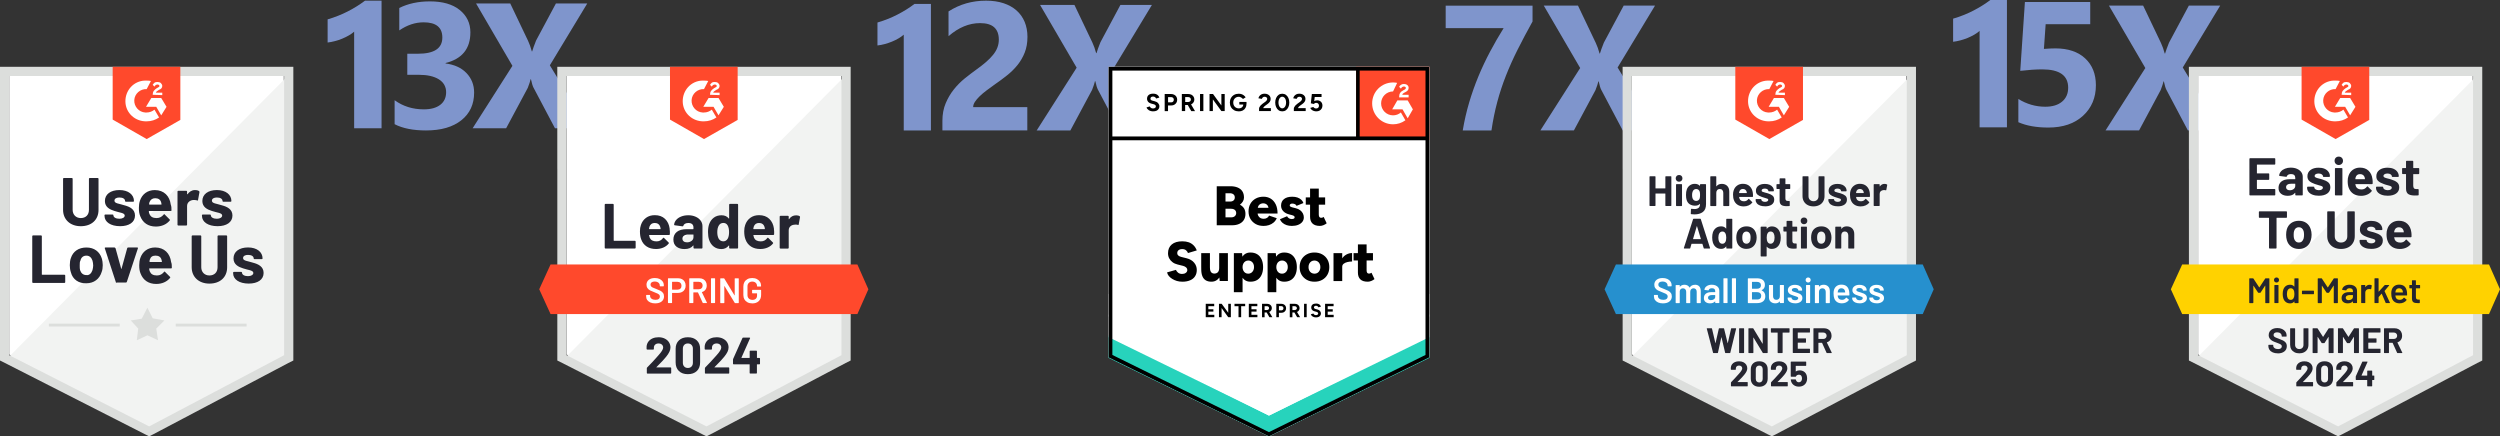 <?xml version="1.0" encoding="UTF-8"?><svg id="b" xmlns="http://www.w3.org/2000/svg" xmlns:xlink="http://www.w3.org/1999/xlink" viewBox="0 0 1010.02 176.27"><rect x="0" y="0" width="1010.02" height="176.27" fill="#333333" stroke="none"/><defs><style>.l{fill:#27d3bc;}.m{fill:#252530;}.n,.o{fill:#dcdedc;}.p{clip-path:url(#k);}.q{fill:#7f95cc;}.r,.s{fill:#fff;}.t{fill:#242530;}.s,.o{fill-rule:evenodd;}.u,.v{fill:none;}.w{fill:#ffd200;}.x{fill:#f2f3f2;}.y{fill:#2690ce;}.v{stroke:#000;stroke-width:1.53px;}.z{fill:#ff492c;}</style><clipPath id="k"><rect class="u" x="547.87" y="26.98" width="29.58" height="29.58"/></clipPath></defs><g id="c"><path class="q" d="M897.38,52.69h-13.46l-8.68-16.42c-.33-.61-.67-1.73-1.02-3.38h-.14c-.16.77-.55,1.95-1.16,3.52l-8.72,16.28h-13.54l16.07-25.21-14.7-25.21h13.82l7.21,15.12c.56,1.2,1.07,2.61,1.51,4.25h.14c.28-.98.81-2.45,1.58-4.39l8.02-14.98h12.66l-15.12,25,15.54,25.42Z"/><path class="q" d="M154.15.27v51.54h-11.07V12.79c-.61.54-1.33,1.05-2.16,1.53-.83.48-1.72.91-2.65,1.3-.94.39-1.91.72-2.92.98-1.01.27-2,.46-2.99.58V7.83c2.88-.84,5.6-1.92,8.16-3.23,2.55-1.31,4.86-2.75,6.93-4.32h6.71Z"/><path class="q" d="M159.43,50.16v-9.67c3.38,2.46,7.31,3.69,11.81,3.69,2.84,0,5.04-.61,6.63-1.83,1.58-1.22,2.37-2.92,2.37-5.1s-.98-3.98-2.94-5.2c-1.96-1.22-4.65-1.83-8.07-1.83h-4.68v-8.51h4.32c6.56,0,9.84-2.18,9.84-6.54,0-4.1-2.52-6.15-7.56-6.15-3.38,0-6.66,1.09-9.84,3.27V3.23c3.54-1.78,7.66-2.67,12.38-2.67,5.16,0,9.17,1.16,12.04,3.48,2.87,2.32,4.31,5.33,4.31,9.04,0,6.59-3.34,10.71-10.02,12.38v.18c3.56.45,6.38,1.74,8.44,3.88,2.06,2.14,3.09,4.78,3.09,7.89,0,4.71-1.72,8.44-5.17,11.18s-8.2,4.11-14.27,4.11c-5.2,0-9.43-.84-12.69-2.53Z"/><path class="q" d="M237.67,51.81h-13.46l-8.68-16.42c-.33-.61-.67-1.73-1.02-3.38h-.14c-.16.77-.55,1.95-1.16,3.52l-8.72,16.28h-13.54l16.07-25.21-14.7-25.21h13.82l7.21,15.12c.56,1.2,1.07,2.61,1.51,4.25h.14c.28-.98.81-2.45,1.58-4.39l8.02-14.98h12.66l-15.12,25,15.54,25.42Z"/><path class="r" d="M228.88,143.21l56.54,28.77,54.39-28.77V30.71h-110.93v112.5Z"/><path class="x" d="M340.95,31.13l-113.22,114.08,58.69,29.06,54.53-27.91V31.13Z"/><path class="n" d="M225.16,68.21v77.44l2,1,56.54,28.77,1.72.86,1.72-.86,54.53-28.77,2-1V26.98h-118.52v41.22ZM228.88,143.5V30.71h111.07v112.79l-54.53,28.77-56.54-28.77Z"/><path class="z" d="M284.42,32.57c.57,0,1.15,0,1.72.14l-1.72,3.29c-2.58-.14-4.87,1.86-5.01,4.44-.14,2.58,1.86,4.87,4.44,5.01h.57c1.15,0,2.29-.43,3.15-1.15l1.86,3.15c-1.43,1-3.15,1.57-5.01,1.57-4.58.14-8.44-3.29-8.59-7.87-.14-4.58,3.29-8.44,7.87-8.59h.72ZM290.28,39.58l2.15,3.58-2.15,3.44-2-3.44h-4.15l2.15-3.58h4.01ZM286.85,38.29c0-.57.14-1.15.43-1.57s.86-.86,1.29-1.15l.29-.14c.57-.29.72-.43.72-.72s-.43-.57-.72-.57c-.57,0-1,.29-1.29.86l-.72-.72c.14-.29.43-.57.72-.86.43-.29.86-.29,1.29-.29s1,.14,1.29.43.57.72.57,1.15c0,.72-.43,1.29-1.29,1.57l-.43.29c-.43.29-.72.43-.86.86h2.58v1s-3.86-.14-3.86-.14ZM284.42,56.18l13.6-7.73v-21.47h-27.34v21.33s13.74,7.87,13.74,7.87ZM346.39,106.85h-123.96l-4.58,10.02,4.58,10.02h123.96l4.44-10.02-4.44-10.02Z"/><path class="m" d="M244.61,100.41c-.09,0-.16-.03-.21-.09-.06-.07-.09-.14-.09-.23v-17.41c0-.09.03-.16.09-.23.06-.06.13-.09.21-.09h3.02c.09,0,.16.03.21.09.07.07.1.14.1.23v14.47c0,.09.04.13.13.13h8.42c.09,0,.16.03.23.09.06.07.09.14.09.23v2.49c0,.09-.03.16-.09.23-.07.06-.14.09-.23.09h-11.88ZM270.53,92.43c.1.65.14,1.38.1,2.19,0,.21-.12.31-.33.31h-7.96c-.1,0-.14.04-.1.13.05.34.14.69.27,1.03.45.95,1.36,1.43,2.73,1.43,1.1,0,1.97-.45,2.61-1.33.07-.1.14-.16.23-.16.06,0,.12.03.19.1l1.85,1.83c.09.09.13.16.13.23,0,.04-.03.11-.1.21-.56.7-1.29,1.24-2.19,1.63-.89.38-1.87.57-2.93.57-1.48,0-2.73-.33-3.75-1-1.02-.67-1.76-1.6-2.2-2.81-.36-.86-.54-1.98-.54-3.38,0-.94.13-1.77.39-2.49.4-1.22,1.09-2.19,2.08-2.92.99-.72,2.17-1.07,3.52-1.07,1.72,0,3.1.5,4.14,1.49,1.04.99,1.67,2.32,1.89,3.99ZM264.53,90.08c-1.09,0-1.8.51-2.15,1.52-.07.23-.12.51-.17.83,0,.09.04.13.13.13h4.45c.1,0,.14-.04.1-.13-.09-.5-.13-.73-.13-.72-.15-.52-.42-.92-.8-1.2-.39-.29-.87-.43-1.43-.43ZM278.03,86.96c1.12,0,2.11.2,2.99.59.88.38,1.56.91,2.05,1.59.49.67.73,1.41.73,2.23v8.73c0,.09-.03.16-.09.23-.06.06-.13.09-.21.09h-3.02c-.09,0-.16-.03-.21-.09-.07-.07-.1-.14-.1-.23v-.84s-.01-.08-.04-.1c-.04-.02-.07,0-.1.04-.73.94-1.88,1.42-3.48,1.42-1.35,0-2.43-.32-3.25-.97-.83-.65-1.25-1.61-1.25-2.89s.47-2.34,1.4-3.08c.93-.73,2.25-1.09,3.96-1.09h2.62c.09,0,.13-.04.13-.13v-.57c0-.56-.17-1.01-.52-1.33-.34-.31-.86-.47-1.55-.47-.52,0-.96.1-1.32.29s-.58.46-.69.8c-.05.19-.16.28-.33.26l-3.12-.42c-.21-.04-.31-.11-.29-.23.07-.73.35-1.38.86-1.96.51-.58,1.18-1.04,2.02-1.36.83-.33,1.76-.5,2.79-.5ZM277.52,97.91c.73,0,1.36-.2,1.88-.59.52-.39.77-.9.77-1.52v-.93c0-.09-.04-.13-.13-.13h-1.85c-.77,0-1.38.15-1.82.44-.44.29-.66.7-.66,1.23,0,.47.16.83.49,1.09.32.27.76.4,1.32.4ZM294.58,82.69c0-.09.03-.16.09-.23.06-.06.13-.09.21-.09h3.02c.09,0,.16.03.21.09.06.07.09.14.09.23v17.41c0,.09-.03.16-.09.23-.06.06-.13.09-.21.09h-3.02c-.09,0-.16-.03-.21-.09-.06-.07-.09-.14-.09-.23v-.84s-.02-.08-.06-.09c-.04,0-.07,0-.1.03-.73.94-1.71,1.42-2.96,1.42s-2.24-.33-3.11-1-1.49-1.58-1.88-2.75c-.29-.9-.43-1.94-.43-3.12,0-1.22.15-2.29.46-3.19.4-1.11,1.03-1.98,1.88-2.62.85-.65,1.9-.97,3.15-.97,1.24,0,2.2.43,2.89,1.29.03.06.06.08.1.06.04-.02.06-.05.06-.1v-5.51ZM294.03,96.39c.34-.63.52-1.5.52-2.61s-.19-2.05-.57-2.71c-.39-.67-.96-1-1.72-1-.81,0-1.42.33-1.83,1-.43.68-.64,1.59-.64,2.73,0,1.03.18,1.89.54,2.58.43.74,1.06,1.12,1.9,1.12.77,0,1.37-.37,1.8-1.12ZM312.66,92.43c.1.65.14,1.38.1,2.19,0,.21-.12.31-.33.31h-7.96c-.1,0-.14.04-.1.13.05.34.14.69.27,1.03.45.95,1.36,1.43,2.73,1.43,1.1,0,1.97-.45,2.61-1.33.07-.1.14-.16.23-.16.06,0,.12.03.19.1l1.85,1.83c.09.09.13.16.13.23,0,.04-.03.11-.1.21-.56.7-1.29,1.24-2.19,1.63-.89.38-1.87.57-2.93.57-1.48,0-2.73-.33-3.75-1-1.02-.67-1.76-1.6-2.2-2.81-.36-.86-.54-1.98-.54-3.38,0-.94.13-1.77.39-2.49.4-1.22,1.09-2.19,2.08-2.92.99-.72,2.17-1.07,3.52-1.07,1.72,0,3.1.5,4.14,1.49,1.04.99,1.67,2.32,1.89,3.99ZM306.66,90.08c-1.09,0-1.8.51-2.15,1.52-.07.23-.12.51-.17.83,0,.09.04.13.13.13h4.45c.1,0,.14-.04.1-.13-.09-.5-.13-.73-.13-.72-.15-.52-.42-.92-.8-1.2-.39-.29-.87-.43-1.43-.43ZM321.6,86.99c.62,0,1.11.12,1.46.36.14.08.2.21.16.39l-.54,2.95c0,.2-.13.26-.36.17-.26-.09-.56-.13-.9-.13-.13,0-.32.02-.56.06-.62.05-1.15.27-1.57.67-.43.41-.64.95-.64,1.62v7.03c0,.09-.03.16-.09.23-.07.06-.14.09-.23.09h-3.01c-.09,0-.16-.03-.23-.09-.06-.07-.09-.14-.09-.23v-12.62c0-.09.03-.16.09-.21.07-.06.14-.09.23-.09h3.01c.09,0,.16.03.23.09.06.06.09.13.09.21v.99s.01.08.04.1c.04.02.07,0,.09-.03.71-1.03,1.65-1.55,2.83-1.55Z"/><path class="r" d="M264.72,122.57c-.74,0-1.39-.12-1.95-.36-.55-.24-.98-.57-1.29-1-.3-.43-.44-.94-.44-1.52v-.36s.02-.09.06-.13c.03-.03.07-.04.11-.04h1.27s.09.01.13.04c.03.04.04.08.04.13v.27c0,.44.2.8.59,1.09.39.3.93.44,1.6.44.58,0,1.02-.12,1.32-.37.3-.25.44-.57.44-.96,0-.27-.08-.5-.24-.69-.16-.18-.39-.35-.69-.5-.31-.15-.76-.34-1.36-.57-.68-.25-1.23-.48-1.65-.7-.42-.22-.77-.52-1.04-.9-.29-.37-.43-.84-.43-1.4,0-.84.31-1.5.92-1.99.61-.49,1.43-.73,2.45-.73.72,0,1.35.12,1.9.37.54.25.97.6,1.27,1.04.31.44.46.95.46,1.53v.24s-.02.09-.06.13c-.03.03-.07.04-.11.04h-1.29s-.09-.01-.11-.04c-.04-.04-.06-.08-.06-.13v-.16c0-.45-.18-.83-.54-1.13-.37-.31-.88-.47-1.53-.47-.52,0-.93.11-1.22.33-.3.22-.44.53-.44.93,0,.29.08.52.23.7.15.18.38.34.69.49.31.15.78.34,1.42.57.68.26,1.22.49,1.63.7.4.21.75.5,1.04.87.29.38.43.85.43,1.42,0,.86-.32,1.54-.96,2.05-.63.51-1.49.76-2.59.76ZM273.97,112.42c.6,0,1.13.12,1.59.37.46.25.81.6,1.06,1.04.26.46.39.98.39,1.57s-.13,1.1-.39,1.55c-.26.45-.62.79-1.09,1.03-.48.25-1.03.37-1.65.37h-2.29s-.07.02-.07.07v3.85s-.01.09-.04.11c-.04.04-.08.06-.13.06h-1.32s-.09-.02-.11-.06c-.04-.03-.06-.07-.06-.11v-9.69s.02-.09.06-.13c.03-.03.07-.04.11-.04h3.94,0ZM273.72,117.02c.49,0,.88-.14,1.17-.43.3-.29.44-.66.44-1.13s-.15-.86-.44-1.16-.69-.44-1.17-.44h-2.13s-.07.02-.07.07v3.02s.02.07.07.07c0,0,2.13,0,2.13,0ZM284.09,122.45c-.1,0-.16-.04-.2-.13l-1.89-4.12s-.05-.06-.09-.06h-1.72s-.07.02-.07.07v4.07s-.02.09-.06.11c-.03.04-.07.06-.11.06h-1.32s-.09-.02-.11-.06c-.04-.03-.06-.07-.06-.11v-9.68s.02-.09.06-.11c.03-.04.07-.06.11-.06h3.94c.58,0,1.1.12,1.55.36.45.25.8.59,1.04,1.03.25.45.37.96.37,1.53,0,.66-.17,1.22-.5,1.67-.34.47-.82.79-1.42.97-.02,0-.03,0-.04.03s0,.04,0,.06l2.02,4.17s.03.07.03.09c0,.08-.05.11-.16.11h-1.37ZM280.19,113.87s-.07.02-.07.07v2.85s.02.07.07.07h2.15c.46,0,.83-.14,1.1-.42.29-.27.43-.63.43-1.07,0-.45-.14-.81-.43-1.09-.28-.28-.64-.42-1.1-.42h-2.15ZM287.41,122.45s-.09-.02-.13-.06c-.03-.03-.04-.07-.04-.11v-9.68s.01-.09.04-.11c.04-.04.08-.06.13-.06h1.32s.09.02.11.06c.04.03.06.07.06.11v9.68s-.02.09-.06.11c-.03.04-.07.06-.11.06h-1.32ZM296.81,112.61s.02-.09.06-.11c.03-.04.07-.06.11-.06h1.32s.09.02.13.06c.03.03.04.07.04.11v9.68s-.01.09-.04.11c-.04.04-.08.06-.13.06h-1.27c-.1,0-.16-.04-.2-.11l-4.12-6.76s-.04-.04-.06-.04c-.02,0-.03.03-.03.07l.03,6.67s-.02.09-.06.11c-.03.04-.07.06-.11.06h-1.32s-.09-.02-.11-.06c-.04-.03-.06-.07-.06-.11v-9.68s.02-.09.06-.11c.03-.04.07-.06.11-.06h1.27c.1,0,.16.04.2.11l4.11,6.76s.04.04.06.03c.02,0,.03-.02.03-.06v-6.67ZM303.91,122.57c-.72,0-1.35-.14-1.89-.42-.54-.29-.96-.69-1.26-1.2-.3-.52-.44-1.11-.44-1.77v-3.46c0-.68.15-1.27.44-1.79.3-.51.72-.9,1.26-1.19.54-.28,1.17-.42,1.89-.42s1.33.14,1.88.42c.53.28.95.65,1.25,1.13.3.48.44,1.02.44,1.62v.11s-.01.09-.04.11c-.04.04-.08.06-.13.06h-1.3s-.09-.02-.11-.06c-.04-.03-.06-.07-.06-.11v-.07c0-.52-.18-.94-.53-1.27-.34-.33-.81-.5-1.39-.5s-1.05.18-1.4.53c-.35.34-.53.8-.53,1.37v3.58c0,.57.19,1.04.56,1.39.37.34.85.52,1.45.52s1.03-.15,1.36-.46c.32-.3.49-.71.49-1.23v-.89s-.02-.07-.07-.07h-1.76s-.09-.02-.13-.06c-.03-.03-.04-.07-.04-.11v-1.06s.01-.09.04-.11c.04-.04.08-.06.13-.06h3.31s.09.02.13.06c.03.03.04.07.04.11v1.83c0,1.1-.32,1.95-.96,2.56-.65.61-1.52.92-2.61.92Z"/><path class="m" d="M265.22,148.31s-.04.06-.03.09c.02.03.05.04.09.04h5.63c.07,0,.12.02.17.07.06.05.09.1.09.17v2.02c0,.07-.03.12-.09.17-.05.05-.1.07-.17.07h-9.33c-.08,0-.14-.02-.19-.07-.05-.05-.07-.1-.07-.17v-1.92c0-.12.04-.23.13-.31.68-.66,1.37-1.38,2.08-2.16.71-.78,1.15-1.27,1.33-1.46.38-.46.77-.9,1.17-1.32,1.26-1.39,1.89-2.43,1.89-3.11,0-.49-.17-.89-.52-1.2-.34-.31-.79-.46-1.35-.46s-1,.15-1.35.46c-.35.31-.53.73-.53,1.25v.52c0,.07-.02.12-.07.17s-.1.07-.17.07h-2.45c-.07,0-.12-.02-.17-.07-.06-.05-.09-.1-.09-.17v-.97c.05-.74.29-1.41.72-1.99.43-.57,1-1.01,1.7-1.32.72-.31,1.52-.46,2.4-.46.98,0,1.84.19,2.56.56.73.36,1.28.85,1.67,1.47.4.63.6,1.32.6,2.08,0,.58-.15,1.18-.44,1.79-.29.61-.72,1.27-1.3,1.98-.43.53-.89,1.07-1.39,1.6-.5.52-1.24,1.28-2.22,2.28l-.31.31h0ZM277.9,151.17c-1.53,0-2.73-.42-3.61-1.27-.89-.85-1.33-2.01-1.33-3.48v-5.48c0-1.44.44-2.58,1.33-3.42.88-.85,2.08-1.27,3.61-1.27s2.72.42,3.62,1.27c.89.84,1.33,1.98,1.33,3.42v5.48c0,1.47-.44,2.63-1.33,3.48-.9.85-2.1,1.27-3.62,1.27ZM277.9,148.66c.62,0,1.11-.19,1.47-.57.37-.38.56-.89.56-1.53v-5.71c0-.63-.19-1.14-.56-1.52-.36-.38-.85-.57-1.47-.57s-1.1.19-1.46.57c-.37.38-.56.89-.56,1.52v5.71c0,.64.19,1.15.56,1.53.36.38.85.57,1.46.57ZM288.67,148.31s-.03.06-.01.09c0,.03.04.04.09.04h5.63c.07,0,.12.02.17.07.05.05.07.1.07.17v2.02c0,.07-.02.12-.07.17-.05.05-.1.07-.17.07h-9.35c-.07,0-.12-.02-.17-.07-.05-.05-.07-.1-.07-.17v-1.92c0-.12.04-.23.11-.31.69-.66,1.38-1.38,2.08-2.16.71-.78,1.15-1.27,1.33-1.46.39-.46.79-.9,1.19-1.32,1.26-1.39,1.89-2.43,1.89-3.11,0-.49-.17-.89-.52-1.2-.35-.31-.81-.46-1.36-.46s-1,.15-1.35.46c-.34.31-.52.73-.52,1.25v.52c0,.07-.02.12-.07.17s-.11.07-.19.07h-2.45c-.07,0-.12-.02-.17-.07s-.07-.1-.07-.17v-.97c.04-.74.27-1.41.7-1.99.43-.57,1-1.01,1.72-1.32s1.51-.46,2.39-.46c.98,0,1.84.19,2.56.56.73.36,1.3.85,1.69,1.47.39.63.59,1.32.59,2.08,0,.58-.14,1.18-.43,1.79-.3.61-.73,1.27-1.32,1.98-.43.53-.89,1.07-1.39,1.6-.5.52-1.24,1.28-2.22,2.28l-.31.31h0ZM306.79,144.61c.07,0,.13.02.19.07.05.05.07.1.07.17v2.1c0,.07-.02.12-.07.17-.06.05-.12.07-.19.07h-.89c-.07,0-.1.03-.1.1v3.39c0,.07-.02.12-.07.17-.06.05-.12.07-.19.07h-2.42c-.08,0-.14-.02-.19-.07-.05-.05-.07-.1-.07-.17v-3.39c0-.07-.03-.1-.1-.1h-6.37c-.07,0-.13-.02-.19-.07-.05-.05-.07-.1-.07-.17v-1.66c0-.09.02-.19.07-.31l3.74-8.39c.06-.12.15-.19.29-.19h2.59c.1,0,.16.02.2.07.04.05.03.12-.01.21l-3.46,7.79s0,.06,0,.09c.02.03.04.04.07.04h3.15c.07,0,.1-.04.1-.11v-2.56c0-.08.02-.14.07-.19s.11-.07.19-.07h2.42c.07,0,.13.02.19.07.05.05.07.11.07.19v2.56c0,.08.03.11.1.11,0,0,.89,0,.89,0Z"/><g id="d"><path id="e" class="r" d="M3.72,143.21l56.54,28.77,54.39-28.77V30.71H3.72v112.5Z"/><path id="f" class="x" d="M115.8,31.13L2.58,145.21l58.69,29.06,54.53-27.91V31.13Z"/><path id="g" class="n" d="M0,68.21v77.44l2,1,56.54,28.77,1.72.86,1.72-.86,54.53-28.77,2-1V26.98H0v41.22ZM3.72,143.5V30.71h111.07v112.79l-54.53,28.77L3.72,143.5Z"/><path id="h" class="z" d="M59.26,32.57c.57,0,1.15,0,1.72.14l-1.72,3.29c-2.58-.14-4.87,1.86-5.01,4.44-.14,2.58,1.86,4.87,4.44,5.01h.57c1.15,0,2.29-.43,3.15-1.15l1.86,3.15c-1.43,1-3.15,1.57-5.01,1.57-4.58.14-8.44-3.29-8.59-7.87-.14-4.58,3.29-8.44,7.87-8.59h.72ZM65.13,39.58l2.15,3.58-2.15,3.44-2-3.44h-4.15l2.15-3.58h4.01ZM61.69,38.29c0-.57.14-1.15.43-1.57s.86-.86,1.29-1.15l.29-.14c.57-.29.72-.43.72-.72s-.43-.57-.72-.57c-.57,0-1,.29-1.29.86l-.72-.72c.14-.29.43-.57.72-.86.43-.29.86-.29,1.29-.29s1,.14,1.29.43.57.72.57,1.15c0,.72-.43,1.29-1.29,1.57l-.43.29c-.43.29-.72.43-.86.86h2.58v1l-3.86-.14ZM59.26,56.18l13.6-7.73v-21.47h-27.34v21.33l13.74,7.87Z"/></g><g id="i"><path class="m" d="M25.48,84.81v-12.6c0-.14.14-.29.29-.29h3.29c.14,0,.29.14.29.29v12.6c0,1.86,1.29,3.29,3.29,3.29s3.29-1.29,3.29-3.29v-12.6c0-.14.14-.29.29-.29h3.29c.14,0,.29.14.29.29v12.6c0,4.01-2.86,6.58-7.16,6.58s-7.16-2.72-7.16-6.58ZM42.22,87.24v-.29c0-.14.14-.29.29-.29h3.01c.14,0,.29.14.29.29,0,.86,1,1.43,2.43,1.43,1.29,0,2.15-.57,2.15-1.29,0-1.15-2.15-1.15-4.15-1.86-1.86-.57-3.86-1.57-3.86-4.01,0-2.72,2.29-4.44,5.87-4.44s5.87,1.86,5.87,4.44c0,.14-.14.29-.29.29h-3.01c-.14,0-.29-.14-.29-.29,0-.86-.86-1.43-2.29-1.43-1.15,0-2,.43-2,1.29,0,1.15,1.86,1.15,4.01,1.86,2.15.57,4.29,1.57,4.29,4.15,0,2.72-2.43,4.29-6.01,4.29-3.86,0-6.3-1.72-6.3-4.15ZM69.28,84.95c0,.29-.14.29-.43.29h-8.59q-.14,0-.14.14c0,.43.14.72.29,1.15.43,1,1.29,1.57,2.86,1.57,1.29,0,2.15-.57,2.86-1.43.14-.14.29-.29.43,0l2,2c.14.14.14.29,0,.43-1.29,1.57-3.29,2.43-5.58,2.43-3.15,0-5.3-1.57-6.3-4.15-.43-1-.57-2-.57-3.44,0-1,.14-2,.43-2.86.86-2.58,3.01-4.29,6.01-4.29,3.72,0,6.01,2.43,6.44,5.87.29.72.29,1.43.29,2.29ZM60.4,81.66c-.14.29-.14.57-.14.86q0,.14.14.14h4.72q.14,0,.14-.14c0-.29-.14-.57-.14-.72-.29-1.15-1.15-1.72-2.43-1.72-1.15,0-1.86.57-2.29,1.57ZM80.44,77.22c.14.14.14.29.14.43l-.57,3.15c0,.29-.14.29-.43.14-.43-.14-1-.14-1.57-.14-1.29.14-2.43,1-2.43,2.43v7.59c0,.14-.14.29-.29.29h-3.29c-.14,0-.29-.14-.29-.29v-13.45c0-.14.14-.29.29-.29h3.29c.14,0,.29.14.29.29v1c0,.14.14.14.14.14.72-1,1.72-1.72,3.01-1.72.86,0,1.29.14,1.72.43ZM81.59,87.24v-.29c0-.14.14-.29.29-.29h3.01c.14,0,.29.14.29.29,0,.86,1,1.43,2.43,1.43,1.29,0,2.15-.57,2.15-1.29,0-1.15-2.15-1.15-4.15-1.86-1.86-.57-3.86-1.57-3.86-4.01,0-2.72,2.29-4.44,5.87-4.44s5.87,1.86,5.87,4.44c0,.14-.14.29-.29.29h-3.01c-.14,0-.29-.14-.29-.29,0-.86-.86-1.43-2.29-1.43-1.15,0-2,.43-2,1.29,0,1.15,1.86,1.15,4.01,1.86,2.15.57,4.29,1.57,4.29,4.15,0,2.72-2.43,4.29-6.01,4.29-3.86,0-6.3-1.72-6.3-4.15ZM13.03,114.01v-18.61c0-.14.14-.29.29-.29h3.29c.14,0,.29.14.29.29v15.46q0,.14.14.14h9.02c.14,0,.29.14.29.29v2.72c0,.14-.14.29-.29.29h-12.74c-.14,0-.29-.14-.29-.29ZM28.63,110c-.29-.86-.43-1.86-.43-2.86s.14-2.15.43-2.86c.86-2.72,3.15-4.29,6.3-4.29s5.3,1.72,6.15,4.29c.29.86.43,1.86.43,2.86s-.14,2-.43,2.72c-.86,2.86-3.15,4.58-6.15,4.58-3.15.14-5.58-1.57-6.3-4.44ZM37.36,109.14c.14-.57.29-1.29.29-1.86,0-.72-.14-1.43-.29-2-.43-1.29-1.29-2-2.43-2-1.29,0-2.15.72-2.43,2-.29.43-.29,1.15-.29,2,0,.72,0,1.43.14,1.86.43,1.29,1.29,2,2.58,2,1.15.14,2-.72,2.43-2ZM46.81,114.01l-4.44-13.6c-.14-.29,0-.43.29-.43h3.58c.14,0,.29.14.43.29l2.29,8.3c0,.14.14.14.14,0l2.29-8.3c0-.14.14-.29.43-.29h3.58c.29,0,.43.14.29.43l-4.44,13.45c0,.14-.14.29-.43.29h-3.58c-.29.14-.43.14-.43-.14ZM69.42,108.14c0,.29-.14.29-.43.29h-8.59q-.14,0-.14.14c0,.43.14.72.29,1.15.43,1,1.29,1.57,2.86,1.57,1.29,0,2.15-.57,2.86-1.43.14-.14.29-.29.43,0l2,2c.14.14.14.29,0,.43-1.29,1.57-3.29,2.43-5.58,2.43-3.15,0-5.3-1.57-6.3-4.15-.43-1-.57-2-.57-3.44,0-1,.14-2,.43-2.86.86-2.58,3.01-4.29,6.01-4.29,3.72,0,6.01,2.43,6.44,5.87.29.72.29,1.43.29,2.29ZM60.55,104.85c-.14.29-.14.57-.14.86q0,.14.14.14h4.72q.14,0,.14-.14c0-.29-.14-.57-.14-.72-.29-1.15-1.15-1.72-2.43-1.72s-2,.57-2.29,1.57ZM77.44,108v-12.6c0-.14.14-.29.29-.29h3.29c.14,0,.29.14.29.29v12.6c0,1.86,1.29,3.29,3.29,3.29s3.29-1.29,3.29-3.29v-12.6c0-.14.14-.29.29-.29h3.29c.14,0,.29.14.29.29v12.6c0,4.01-2.86,6.58-7.16,6.58s-7.16-2.72-7.16-6.58ZM94.18,110.43v-.29c0-.14.14-.29.29-.29h3.01c.14,0,.29.14.29.29,0,.86,1,1.43,2.43,1.43,1.29,0,2.15-.57,2.15-1.29,0-1.15-2.15-1.15-4.15-1.86-1.86-.57-3.86-1.57-3.86-4.01,0-2.72,2.29-4.44,5.87-4.44s5.87,1.86,5.87,4.44c0,.14-.14.29-.29.29h-3.01c-.14,0-.29-.14-.29-.29,0-.86-.86-1.43-2.29-1.43-1.15,0-2,.43-2,1.29,0,1.15,1.86,1.15,4.01,1.86,2.15.57,4.29,1.57,4.29,4.15,0,2.72-2.43,4.29-6.01,4.29-3.86,0-6.3-1.72-6.3-4.15Z"/><path class="n" d="M19.75,130.76h28.63v1.15h-28.63v-1.15ZM71,130.76h28.63v1.15h-28.63v-1.15Z"/><path id="j" class="o" d="M52.82,129.47l4.44-.72,2.29-4.44,2.15,4.29,4.72.86-3.29,3.29.72,4.72-4.29-2-4.29,2,.57-4.72-3.01-3.29Z"/></g><path class="r" d="M888.06,143.21l56.54,28.77,54.39-28.77V30.71h-110.93v112.5Z"/><path class="x" d="M1000.14,31.13l-113.22,114.08,58.69,29.06,54.53-27.91V31.13Z"/><path class="n" d="M884.34,68.21v77.44l2,1,56.54,28.77,1.72.86,1.72-.86,54.53-28.77,2-1V26.98h-118.52v41.22ZM888.06,143.5V30.71h111.07v112.79l-54.53,28.77-56.54-28.77Z"/><path class="z" d="M943.6,32.57c.57,0,1.15,0,1.72.14l-1.72,3.29c-2.58-.14-4.87,1.86-5.01,4.44-.14,2.58,1.86,4.87,4.44,5.01h.57c1.15,0,2.29-.43,3.15-1.15l1.86,3.15c-1.43,1-3.15,1.57-5.01,1.57-4.58.14-8.44-3.29-8.59-7.87-.14-4.58,3.29-8.44,7.87-8.59h.72ZM949.47,39.58l2.15,3.58-2.15,3.44-2-3.44h-4.15l2.15-3.58h4.01ZM946.03,38.29c0-.57.14-1.15.43-1.57s.86-.86,1.29-1.15l.29-.14c.57-.29.72-.43.72-.72s-.43-.57-.72-.57c-.57,0-1,.29-1.29.86l-.72-.72c.14-.29.43-.57.72-.86.43-.29.86-.29,1.29-.29s1,.14,1.29.43.57.72.57,1.15c0,.72-.43,1.29-1.29,1.57l-.43.29c-.43.29-.72.43-.86.86h2.58v1s-3.86-.14-3.86-.14ZM943.6,56.18l13.6-7.73v-21.47h-27.34v21.33s13.74,7.87,13.74,7.87Z"/><path class="w" d="M1005.58,106.85h-123.96l-4.58,10.02,4.58,10.02h123.96l4.44-10.02-4.44-10.02Z"/><path class="m" d="M923.69,85.38c.07,0,.13.02.19.07.05.06.07.12.07.19v2.1c0,.07-.02.13-.07.19-.06.05-.12.07-.19.07h-3.85c-.07,0-.1.04-.1.11v12.04c0,.08-.02.14-.07.19-.06.05-.12.07-.19.07h-2.52c-.07,0-.12-.02-.17-.07-.06-.05-.09-.11-.09-.19v-12.04c0-.08-.03-.11-.1-.11h-3.74c-.07,0-.13-.02-.19-.07-.05-.06-.07-.12-.07-.19v-2.1c0-.07.02-.13.07-.19.06-.05.12-.07.19-.07h10.82ZM928.76,100.58c-1.2,0-2.23-.31-3.09-.94s-1.45-1.49-1.76-2.58c-.2-.67-.3-1.4-.3-2.19,0-.84.1-1.6.3-2.28.33-1.06.93-1.89,1.77-2.49.87-.6,1.9-.9,3.09-.9s2.19.3,3.02.89c.83.6,1.41,1.43,1.75,2.49.24.72.36,1.46.36,2.25s-.1,1.5-.31,2.18c-.31,1.12-.89,1.99-1.75,2.62-.85.64-1.88.96-3.08.96ZM928.76,97.99c.48,0,.88-.14,1.2-.43.33-.29.57-.68.72-1.19.11-.46.17-.96.17-1.5,0-.6-.06-1.11-.17-1.52-.16-.49-.41-.87-.73-1.15-.33-.27-.73-.4-1.2-.4-.49,0-.89.13-1.22.4-.32.28-.56.66-.7,1.15-.11.33-.17.84-.17,1.52s.05,1.15.16,1.5c.13.51.37.9.72,1.19.33.29.74.43,1.23.43ZM945.78,100.58c-1.1,0-2.07-.21-2.91-.64-.83-.43-1.48-1.04-1.95-1.82-.47-.78-.7-1.68-.7-2.69v-9.79c0-.07.02-.13.07-.19.06-.05.12-.07.19-.07h2.5c.08,0,.14.02.19.07.06.06.09.12.09.19v9.82c0,.75.23,1.36.69,1.83.47.47,1.08.7,1.83.7s1.38-.23,1.85-.7.7-1.08.7-1.83v-9.82c0-.07.02-.13.07-.19.05-.05.11-.07.19-.07h2.5c.08,0,.14.02.19.07.05.06.07.12.07.19v9.79c0,1.01-.23,1.91-.7,2.69-.46.78-1.11,1.39-1.95,1.82-.84.43-1.81.64-2.92.64ZM958.04,100.56c-.95,0-1.79-.13-2.5-.4-.72-.27-1.27-.64-1.67-1.13-.39-.49-.59-1.04-.59-1.66v-.21c0-.07.02-.13.07-.19.05-.05.11-.07.19-.07h2.39c.07,0,.12.02.17.07.06.06.09.12.09.19h0c0,.34.17.61.52.83.35.22.79.33,1.32.33.5,0,.89-.1,1.19-.29.3-.2.44-.44.44-.72,0-.26-.12-.45-.37-.59-.27-.12-.69-.26-1.27-.4-.67-.17-1.2-.34-1.59-.5-.92-.31-1.65-.7-2.19-1.16s-.82-1.12-.82-1.98c0-1.06.41-1.9,1.23-2.52.82-.62,1.91-.93,3.28-.93.92,0,1.72.14,2.4.43.69.3,1.22.71,1.6,1.25.38.52.57,1.13.57,1.8,0,.07-.03.12-.09.17-.05.05-.1.07-.17.07h-2.3c-.07,0-.13-.02-.19-.07-.05-.05-.07-.1-.07-.17,0-.31-.16-.58-.49-.8-.31-.22-.74-.33-1.27-.33-.48,0-.86.09-1.16.27-.3.17-.44.41-.44.7,0,.29.14.5.43.64.3.14.79.3,1.47.46l.54.13c.2.05.41.11.63.19,1.02.31,1.82.69,2.4,1.16.59.48.89,1.16.89,2.06,0,1.06-.42,1.88-1.26,2.48-.84.59-1.97.89-3.38.89ZM974.19,93.76c.09.54.11,1.15.09,1.82-.02.18-.11.27-.29.27h-6.63c-.09,0-.11.03-.09.1.05.29.12.57.23.86.37.8,1.14,1.2,2.29,1.2.92,0,1.64-.38,2.16-1.12.06-.09.12-.13.2-.13.04,0,.09.03.14.09l1.55,1.52c.07.08.1.14.1.2,0,.03-.02.09-.07.17-.48.59-1.09,1.04-1.83,1.36-.74.32-1.56.49-2.45.49-1.23,0-2.27-.28-3.12-.83-.85-.56-1.46-1.35-1.83-2.35-.31-.72-.46-1.65-.46-2.81,0-.79.11-1.49.33-2.09.32-1.01.9-1.82,1.72-2.42.82-.6,1.8-.9,2.93-.9,1.43,0,2.58.42,3.45,1.25.87.83,1.39,1.94,1.57,3.32ZM969.19,91.81c-.91,0-1.5.42-1.79,1.26-.06.19-.11.42-.16.69,0,.07.04.1.11.1h3.72c.09,0,.11-.03.09-.1-.08-.41-.11-.61-.11-.6-.12-.43-.35-.76-.67-1-.32-.23-.72-.34-1.19-.34ZM919.23,66.25c0,.08-.03.14-.09.19-.05.05-.1.07-.17.07h-7.06c-.07,0-.1.04-.1.11v3.32c0,.08.03.11.1.11h4.62c.07,0,.13.02.19.07.05.06.07.12.07.19v2.08c0,.08-.02.14-.07.19-.06.06-.12.09-.19.09h-4.62c-.07,0-.1.03-.1.1v3.48c0,.08.03.11.1.11h7.06c.07,0,.12.02.17.07.06.05.09.1.09.17v2.09c0,.08-.03.14-.09.19-.05.05-.1.07-.17.07h-9.93c-.07,0-.12-.02-.17-.07-.06-.05-.09-.11-.09-.19v-14.51c0-.07.03-.13.09-.19.05-.05.1-.07.17-.07h9.93c.07,0,.12.02.17.07.06.06.09.12.09.19v2.08ZM925.54,67.73c.93,0,1.76.16,2.49.49.73.32,1.29.76,1.7,1.32.4.56.6,1.19.6,1.88v7.27c0,.08-.02.14-.07.19s-.11.07-.19.07h-2.5c-.08,0-.14-.02-.19-.07s-.07-.11-.07-.19v-.7s-.01-.08-.04-.09c-.03-.02-.06,0-.09.04-.6.78-1.57,1.17-2.91,1.17-1.12,0-2.01-.27-2.69-.82-.7-.54-1.04-1.35-1.04-2.4s.39-1.95,1.17-2.56c.76-.61,1.86-.92,3.29-.92h2.2c.07,0,.1-.03.1-.1v-.47c0-.48-.14-.85-.43-1.12-.29-.26-.72-.39-1.29-.39-.44,0-.81.08-1.1.23-.3.16-.49.39-.57.67-.04.15-.13.22-.29.21l-2.59-.34c-.17-.03-.25-.1-.24-.2.07-.6.31-1.15.73-1.63.42-.49.98-.86,1.67-1.13.69-.28,1.46-.42,2.33-.42ZM925.09,76.87c.62,0,1.15-.17,1.57-.5.43-.33.64-.76.64-1.27v-.77c0-.07-.03-.1-.1-.1h-1.55c-.65,0-1.15.12-1.52.37-.36.24-.54.58-.54,1.03,0,.38.13.68.4.9.27.23.63.34,1.09.34ZM936.87,79.08c-.96,0-1.8-.13-2.52-.4-.72-.27-1.27-.64-1.66-1.13-.4-.49-.6-1.04-.6-1.66v-.21c0-.07.03-.13.09-.19.05-.05.1-.07.17-.07h2.39c.08,0,.14.02.19.07.05.06.07.12.07.19h0c0,.34.18.61.53.83.34.22.78.33,1.32.33.49,0,.88-.1,1.17-.29.31-.2.46-.44.46-.72,0-.26-.13-.45-.39-.59-.26-.12-.68-.26-1.27-.4-.67-.17-1.2-.34-1.59-.5-.92-.31-1.65-.7-2.19-1.16s-.82-1.12-.82-1.98c0-1.06.42-1.9,1.25-2.52.82-.62,1.91-.93,3.28-.93.92,0,1.72.14,2.4.43.68.3,1.21.71,1.59,1.25.38.52.57,1.13.57,1.8,0,.07-.02.12-.07.17s-.11.07-.19.07h-2.29c-.08,0-.14-.02-.19-.07s-.07-.1-.07-.17c0-.31-.16-.58-.49-.8-.32-.22-.75-.33-1.27-.33-.48,0-.87.09-1.17.27-.3.17-.44.41-.44.7s.15.5.44.64c.29.14.78.3,1.47.46.15.04.33.08.53.13s.42.11.64.19c1.02.31,1.82.69,2.4,1.16.58.48.87,1.16.87,2.06,0,1.06-.42,1.88-1.25,2.48-.84.59-1.97.89-3.38.89ZM944.88,66.66c-.49,0-.89-.16-1.22-.49-.31-.31-.47-.72-.47-1.2s.16-.92.47-1.23.72-.47,1.22-.47.91.16,1.22.47c.32.31.49.73.49,1.23s-.16.89-.49,1.2c-.32.32-.73.49-1.22.49ZM943.59,78.94c-.07,0-.13-.02-.19-.07-.05-.05-.07-.11-.07-.19v-10.53c0-.08.02-.14.07-.19.06-.05.12-.07.19-.07h2.5c.08,0,.14.02.19.07s.07.11.07.19v10.53c0,.08-.02.14-.07.19s-.11.07-.19.07h-2.5ZM958.49,72.29c.09.54.11,1.15.09,1.82,0,.18-.1.27-.27.27h-6.64c-.09,0-.11.03-.09.1.05.29.13.57.24.86.37.8,1.13,1.2,2.26,1.2.92,0,1.64-.38,2.18-1.12.06-.09.12-.13.2-.13.04,0,.09.03.14.09l1.55,1.52c.08.08.11.14.11.2,0,.03-.03.09-.1.17-.47.59-1.07,1.04-1.82,1.36-.74.32-1.56.49-2.45.49-1.23,0-2.27-.28-3.12-.83-.85-.56-1.46-1.35-1.85-2.35-.3-.72-.44-1.65-.44-2.81,0-.79.11-1.49.33-2.09.32-1.01.9-1.82,1.72-2.42.83-.6,1.81-.9,2.93-.9,1.43,0,2.58.42,3.45,1.25s1.39,1.94,1.57,3.32ZM953.48,70.34c-.9,0-1.49.42-1.77,1.26-.06.19-.1.42-.14.69,0,.07.03.1.1.1h3.72c.08,0,.1-.03.07-.1-.07-.41-.1-.61-.1-.6-.13-.43-.36-.76-.67-1-.32-.23-.73-.34-1.2-.34ZM964.7,79.08c-.96,0-1.8-.13-2.52-.4-.72-.27-1.27-.64-1.66-1.13-.39-.49-.59-1.04-.59-1.66v-.21c0-.07.02-.13.07-.19.05-.05.11-.07.19-.07h2.38c.08,0,.14.02.19.07.05.06.07.12.07.19h0c0,.34.18.61.53.83s.79.33,1.32.33c.49,0,.88-.1,1.19-.29.3-.2.44-.44.44-.72,0-.26-.13-.45-.39-.59-.26-.12-.68-.26-1.26-.4-.68-.17-1.21-.34-1.59-.5-.92-.31-1.65-.7-2.19-1.16-.54-.46-.82-1.12-.82-1.98,0-1.06.41-1.9,1.23-2.52.82-.62,1.91-.93,3.28-.93.92,0,1.72.14,2.4.43.69.3,1.22.71,1.59,1.25.38.52.57,1.13.57,1.8,0,.07-.02.12-.07.17-.05.05-.11.07-.19.07h-2.29c-.08,0-.14-.02-.19-.07s-.07-.1-.07-.17c0-.31-.16-.58-.49-.8-.32-.22-.75-.33-1.27-.33-.48,0-.86.09-1.16.27-.31.17-.46.41-.46.7s.15.5.44.64c.3.14.79.3,1.47.46.15.04.33.08.53.13.2.05.42.11.64.19,1.02.31,1.82.69,2.4,1.16.59.48.89,1.16.89,2.06,0,1.06-.42,1.88-1.26,2.48-.84.59-1.97.89-3.38.89ZM977.38,70.08c0,.07-.02.12-.07.17-.05.06-.11.09-.19.09h-2.06c-.07,0-.1.03-.1.1v4.55c0,.47.1.82.29,1.06.19.23.5.34.93.34h.72c.07,0,.12.02.17.07.06.05.09.11.09.19v2.03c0,.16-.09.25-.26.27-.6.03-1.03.04-1.29.04-1.19,0-2.08-.2-2.66-.59-.59-.39-.89-1.13-.9-2.22v-5.75c0-.07-.04-.1-.11-.1h-1.22c-.08,0-.14-.03-.19-.09-.05-.05-.07-.1-.07-.17v-1.92c0-.07.02-.13.07-.19.05-.05.11-.07.19-.07h1.22c.08,0,.11-.04.11-.11v-2.55c0-.07.02-.13.07-.19.05-.05.11-.07.19-.07h2.4c.07,0,.12.02.17.07.06.06.09.12.09.19v2.55c0,.08.03.11.1.11h2.06c.08,0,.14.02.19.07.05.06.07.12.07.19v1.92Z"/><path class="t" d="M915.16,112.55c.05-.08.11-.11.2-.11h1.32s.09.02.11.06c.04.03.06.07.06.11v9.68s-.02.09-.06.11c-.03.04-.07.06-.11.06h-1.32s-.09-.02-.13-.06c-.03-.03-.04-.07-.04-.11v-6.83s0-.05-.03-.06c-.03,0-.05,0-.06.03l-1.79,2.75c-.05.08-.11.11-.2.11h-.66c-.09,0-.15-.04-.2-.11l-1.8-2.73s-.02-.04-.04-.03c-.03,0-.04.03-.04.06v6.81s-.02.09-.06.11c-.03.04-.07.06-.11.06h-1.32s-.09-.02-.11-.06c-.04-.03-.06-.07-.06-.11v-9.68s.02-.09.06-.11c.03-.04.07-.06.11-.06h1.32c.09,0,.15.04.2.11l2.33,3.54s.04.03.06.03.03,0,.04-.03l2.33-3.54ZM919.73,114.14c-.3,0-.54-.1-.73-.29-.19-.19-.29-.43-.29-.73s.1-.54.29-.73c.19-.19.43-.29.73-.29s.54.1.73.29c.19.19.29.43.29.73s-.1.54-.29.73c-.19.19-.43.29-.73.29ZM919.04,122.45s-.09-.02-.11-.06c-.04-.03-.06-.07-.06-.11v-6.98s.02-.09.06-.11c.03-.04.07-.06.11-.06h1.32s.09.02.13.06c.03.03.04.07.04.11v6.98s-.01.09-.04.11c-.04.04-.08.06-.13.06h-1.32ZM926.97,112.61s.02-.09.06-.11c.03-.04.07-.06.11-.06h1.32s.09.02.13.06c.03.03.04.07.04.11v9.68s-.01.09-.04.11c-.04.04-.08.06-.13.06h-1.32s-.09-.02-.11-.06c-.04-.03-.06-.07-.06-.11v-.43s0-.05-.03-.06-.04,0-.06.03c-.42.5-.97.74-1.65.74s-1.25-.18-1.72-.53c-.47-.35-.81-.84-1.02-1.47-.17-.53-.26-1.13-.26-1.79,0-.68.08-1.26.24-1.75.21-.63.55-1.12,1.02-1.47.47-.35,1.05-.53,1.76-.53.66,0,1.2.24,1.62.72.02.02.04.03.06.03.02,0,.03-.03.03-.06v-3.11h0ZM926.63,120.45c.22-.39.33-.94.33-1.66s-.12-1.31-.36-1.7c-.26-.42-.62-.63-1.09-.63s-.87.2-1.15.6c-.29.42-.43,1-.43,1.75,0,.67.11,1.22.34,1.65.27.46.67.69,1.22.69.49,0,.86-.23,1.13-.69ZM930.18,118.86s-.09-.01-.11-.04c-.04-.04-.06-.08-.06-.13v-1.09s.02-.09.06-.13c.03-.03.07-.04.11-.04h4.51s.09.01.11.04c.04.04.06.08.06.13v1.09s-.02.09-.06.13c-.03.03-.07.04-.11.04h-4.51ZM942.83,112.55c.05-.08.11-.11.2-.11h1.32s.09.02.13.06c.03.03.04.07.04.11v9.68s-.01.09-.04.11c-.04.04-.08.06-.13.06h-1.32s-.09-.02-.11-.06c-.04-.03-.06-.07-.06-.11v-6.83s0-.05-.03-.06c-.03,0-.05,0-.06.03l-1.79,2.75c-.05.08-.11.11-.2.11h-.66c-.09,0-.15-.04-.2-.11l-1.8-2.73s-.02-.04-.04-.03c-.03,0-.04.03-.04.06v6.81s-.01.09-.04.11c-.04.04-.08.06-.13.06h-1.32s-.09-.02-.11-.06c-.04-.03-.06-.07-.06-.11v-9.68s.02-.09.06-.11c.03-.04.07-.06.11-.06h1.32c.09,0,.15.04.2.11l2.33,3.54s.04.03.06.03.03,0,.04-.03l2.33-3.54ZM949.24,115.03c.6,0,1.13.1,1.59.31s.81.5,1.06.86c.25.37.37.79.37,1.26v4.82s-.01.09-.04.11c-.04.04-.08.06-.13.06h-1.32s-.09-.02-.11-.06c-.04-.03-.06-.07-.06-.11v-.46s0-.05-.03-.06c-.02,0-.04,0-.06.03-.47.52-1.15.77-2.03.77-.72,0-1.3-.18-1.76-.54-.47-.36-.7-.9-.7-1.62s.26-1.33.79-1.75c.52-.41,1.25-.62,2.19-.62h1.53s.07-.02.07-.07v-.34c0-.37-.11-.66-.33-.87-.22-.2-.55-.3-.99-.3-.36,0-.65.07-.87.2-.23.12-.37.3-.43.53-.03.11-.1.16-.2.14l-1.39-.17s-.09-.02-.11-.04c-.04-.03-.05-.06-.04-.1.08-.58.39-1.06.94-1.43.54-.37,1.23-.56,2.06-.56ZM948.9,121.25c.47,0,.87-.12,1.2-.37.33-.25.5-.56.5-.94v-.67s-.02-.07-.07-.07h-1.2c-.51,0-.9.1-1.19.29-.3.19-.44.46-.44.82,0,.31.11.54.34.7.22.17.51.26.86.26h0ZM957.33,115.05c.31,0,.57.06.8.19.08.04.1.11.09.21l-.24,1.29c0,.11-.08.15-.2.1-.14-.05-.31-.07-.5-.07-.12,0-.22,0-.29.01-.4.02-.73.16-1,.42-.27.27-.4.61-.4,1.03v4.05s-.01.09-.04.11c-.04.04-.08.06-.13.06h-1.32s-.09-.02-.11-.06c-.04-.03-.06-.07-.06-.11v-6.97s.02-.09.06-.13c.03-.03.07-.04.11-.04h1.32s.09.01.13.04c.03.04.04.08.04.13v.64s0,.06.03.06c0,0,.02,0,.04-.03.4-.62.96-.93,1.67-.93ZM959.48,122.45s-.09-.02-.11-.06c-.04-.03-.06-.07-.06-.11v-9.68s.02-.09.06-.11c.03-.04.07-.06.11-.06h1.32s.09.02.11.06c.04.03.06.07.06.11v5.17s0,.05.03.06c.02,0,.04,0,.06-.03l2.32-2.56c.07-.07.14-.1.21-.1h1.52c.1,0,.14.03.14.1,0,.03-.01.07-.04.11l-1.82,2.18s-.03.06-.01.1l2.15,4.62s.03.07.03.09c0,.08-.05.11-.16.11h-1.39c-.1,0-.16-.04-.2-.13l-1.56-3.64s-.03-.03-.06-.04c-.02,0-.03,0-.04.03l-1.15,1.32s-.03.07-.03.1v2.19s-.02.09-.06.11c-.03.04-.07.06-.11.06h-1.32ZM972.43,117.97c.04.24.06.51.06.8v.44c-.01.11-.07.17-.19.17h-4.48s-.07.02-.07.07c.03.31.07.53.13.64.23.69.79,1.04,1.67,1.04.65,0,1.16-.27,1.55-.8.04-.06.09-.09.14-.09.04,0,.07.01.1.04l.89.73c.09.07.1.14.04.23-.3.42-.69.74-1.19.97-.49.23-1.03.34-1.63.34-.74,0-1.38-.17-1.9-.5-.52-.33-.89-.8-1.13-1.4-.22-.52-.33-1.23-.33-2.15,0-.55.06-1,.17-1.35.19-.67.55-1.2,1.09-1.59.52-.38,1.16-.57,1.9-.57,1.88,0,2.94.98,3.18,2.95ZM969.25,116.46c-.35,0-.65.09-.89.27-.23.17-.39.42-.49.73-.06.16-.1.37-.11.63-.02.05,0,.07.06.07h2.91s.07-.02.07-.07c-.02-.24-.05-.42-.09-.54-.09-.34-.25-.61-.5-.8-.26-.19-.58-.29-.96-.29h0ZM977.74,116.31s-.01.09-.04.11c-.04.04-.08.06-.13.06h-1.46s-.07.02-.07.07v3.45c0,.36.08.63.24.79.15.16.4.24.74.24h.43s.09.01.11.04c.04.04.06.08.06.13v1.07c0,.1-.06.17-.17.19h-.74c-.75.01-1.32-.11-1.69-.37s-.56-.74-.57-1.46v-4.08s-.02-.07-.07-.07h-.82s-.09-.02-.11-.06c-.04-.03-.06-.07-.06-.11v-1s.02-.09.06-.13c.03-.03.07-.04.11-.04h.82s.07-.02.07-.07v-1.67s.02-.09.06-.13c.03-.03.07-.04.11-.04h1.25s.09.01.11.04c.04.04.06.08.06.13v1.67s.02.07.07.07h1.46s.09.01.13.04c.03.04.04.08.04.13,0,0,0,1,0,1Z"/><path class="m" d="M920.23,142.75c-.76,0-1.43-.12-2-.37-.57-.24-1.01-.59-1.32-1.04-.31-.45-.47-.97-.47-1.57v-.31s.02-.09.06-.11c.03-.04.07-.06.11-.06h1.63s.09.02.13.06c.03.03.04.07.04.11v.21c0,.38.18.7.53.96.35.27.83.4,1.43.4.51,0,.88-.1,1.13-.31.25-.22.37-.49.37-.8,0-.23-.08-.42-.23-.57-.15-.16-.36-.3-.63-.42-.26-.12-.67-.29-1.25-.5-.64-.22-1.18-.44-1.63-.67-.44-.23-.81-.54-1.1-.94-.31-.39-.46-.88-.46-1.46s.15-1.07.44-1.5c.3-.43.71-.76,1.23-.99.52-.23,1.13-.34,1.82-.34.73,0,1.37.13,1.93.39.57.26,1.02.62,1.35,1.09.31.46.47.99.47,1.6v.21s-.01.09-.04.11c-.04.04-.08.06-.13.06h-1.65s-.09-.02-.11-.06c-.04-.03-.06-.07-.06-.11v-.11c0-.4-.16-.74-.49-1.03-.33-.28-.79-.42-1.36-.42-.45,0-.8.1-1.06.29-.25.19-.37.45-.37.79,0,.24.08.44.23.6.14.16.36.31.66.43.29.13.73.31,1.35.53.68.25,1.21.47,1.59.66.39.19.74.47,1.06.84.31.38.46.87.46,1.47,0,.9-.33,1.6-.99,2.12-.66.52-1.55.79-2.68.79ZM928.94,142.75c-.73,0-1.38-.14-1.93-.43-.56-.29-1-.69-1.32-1.2-.31-.52-.46-1.13-.46-1.8v-6.53s.01-.09.04-.11c.04-.04.08-.06.13-.06h1.67s.09.02.11.06c.04.03.06.07.06.11v6.54c0,.51.16.91.47,1.22.31.31.71.47,1.22.47s.92-.16,1.23-.47.46-.71.46-1.22v-6.54s.02-.09.06-.11c.03-.04.07-.06.11-.06h1.67s.09.02.13.06c.03.03.04.07.04.11v6.53c0,.68-.15,1.28-.46,1.8-.31.52-.75.92-1.3,1.2-.56.29-1.21.43-1.95.43ZM940.75,132.73c.05-.08.11-.11.2-.11h1.67s.09.02.13.06c.03.03.04.07.04.11v9.68s-.01.09-.04.11c-.04.04-.08.06-.13.06h-1.67s-.09-.02-.11-.06c-.04-.03-.06-.07-.06-.11v-6.31s0-.06-.03-.06-.04.01-.06.04l-1.52,2.38c-.05.08-.11.11-.2.11h-.84c-.09,0-.15-.04-.2-.11l-1.52-2.38s-.04-.04-.06-.04c-.02,0-.03.03-.03.07v6.3s-.02.09-.06.11c-.03.04-.07.06-.11.06h-1.67s-.09-.02-.13-.06c-.03-.03-.04-.07-.04-.11v-9.68s.01-.09.04-.11c.04-.04.08-.06.13-.06h1.67c.09,0,.15.04.2.11l2.15,3.34c.03.06.06.06.09,0l2.16-3.34h0ZM950.99,132.73c.05-.08.11-.11.2-.11h1.67s.09.02.11.06c.04.03.06.07.06.11v9.68s-.02.09-.06.11c-.03.04-.07.06-.11.06h-1.67s-.09-.02-.13-.06c-.03-.03-.04-.07-.04-.11v-6.31s0-.06-.03-.06-.04.01-.06.04l-1.52,2.38c-.05.08-.11.11-.2.11h-.84c-.09,0-.15-.04-.2-.11l-1.52-2.38s-.04-.04-.06-.04c-.02,0-.03.03-.03.07v6.3s-.01.09-.04.11c-.04.04-.08.06-.13.06h-1.67s-.09-.02-.11-.06c-.04-.03-.06-.07-.06-.11v-9.68s.02-.09.06-.11c.03-.04.07-.06.11-.06h1.67c.09,0,.15.04.2.11l2.15,3.34c.03.06.06.06.09,0l2.16-3.34ZM961.74,134.18s-.01.09-.04.11c-.04.04-.08.06-.13.06h-4.69s-.07.02-.07.07v2.22s.02.07.07.07h3.08s.09.01.11.04c.04.04.06.08.06.13v1.39s-.02.09-.06.13c-.03.03-.07.04-.11.04h-3.08s-.07.02-.07.07v2.32s.02.07.07.07h4.69s.09.01.13.04c.03.04.04.08.04.13v1.39s-.01.09-.04.11c-.04.04-.08.06-.13.06h-6.61s-.09-.02-.13-.06c-.03-.03-.04-.07-.04-.11v-9.68s.01-.09.04-.11c.04-.04.08-.06.13-.06h6.61s.09.02.13.06c.03.03.04.07.04.11,0,0,0,1.39,0,1.39ZM968.64,142.64c-.1,0-.16-.04-.2-.13l-1.79-3.96s-.05-.06-.09-.06h-1.33s-.07.02-.07.07v3.91s-.02.09-.06.11c-.03.04-.07.06-.11.06h-1.67s-.09-.02-.13-.06c-.03-.03-.04-.07-.04-.11v-9.68s.01-.09.04-.11c.04-.04.08-.06.13-.06h4.09c.61,0,1.15.12,1.6.37.47.25.83.6,1.07,1.06.26.46.39.99.39,1.59,0,.65-.16,1.2-.49,1.66-.32.47-.78.8-1.36.99-.05.02-.06.05-.04.1l1.95,4.05s.03.07.03.09c0,.08-.05.11-.16.11,0,0-1.76,0-1.76,0ZM965.23,134.35s-.07.02-.07.07v2.45s.02.07.07.07h1.88c.4,0,.73-.12.97-.36.26-.24.39-.55.39-.93s-.13-.7-.39-.94c-.25-.24-.57-.36-.97-.36h-1.88ZM930.4,154.27s-.02.04-.01.06c0,.02.03.03.06.03h3.88s.09.01.13.04c.03.04.04.08.04.13v1.39s-.01.09-.04.11c-.04.04-.08.06-.13.06h-6.44s-.09-.02-.13-.06c-.03-.03-.04-.07-.04-.11v-1.32c0-.09.03-.16.09-.21.47-.46.94-.95,1.43-1.49.49-.54.79-.88.92-1.02.27-.31.54-.62.82-.9.87-.96,1.3-1.68,1.3-2.15,0-.33-.12-.61-.36-.83-.24-.21-.55-.31-.93-.31s-.69.1-.93.31c-.24.22-.36.51-.36.86v.36s-.02.09-.06.13c-.03.03-.07.04-.11.04h-1.69s-.09-.01-.11-.04c-.04-.04-.06-.08-.06-.13v-.67c.03-.52.19-.97.49-1.37.3-.39.69-.69,1.17-.9.5-.21,1.05-.31,1.66-.31.68,0,1.27.12,1.77.37.5.26.88.6,1.16,1.03.27.43.4.91.4,1.43,0,.4-.1.81-.3,1.23s-.5.87-.9,1.36c-.3.37-.62.74-.96,1.1s-.85.89-1.53,1.57c0,0-.21.21-.21.21ZM939.15,156.25c-1.05,0-1.88-.3-2.49-.89-.61-.58-.92-1.38-.92-2.39v-3.78c0-.99.31-1.78.92-2.36s1.44-.87,2.49-.87c1.05,0,1.88.29,2.5.87.61.58.92,1.37.92,2.36v3.78c0,1.01-.31,1.81-.92,2.39-.62.59-1.46.89-2.5.89ZM939.15,154.52c.43,0,.77-.13,1.03-.4.25-.26.37-.61.37-1.04v-3.94c0-.44-.12-.79-.37-1.04-.26-.27-.6-.4-1.03-.4s-.75.13-1,.4c-.26.26-.39.61-.39,1.04v3.94c0,.44.13.79.39,1.04.25.27.58.4,1,.4ZM946.58,154.27s-.02.04-.01.06c0,.02.03.03.06.03h3.88s.09.01.13.04c.03.04.04.08.04.13v1.39s-.01.09-.04.11c-.04.04-.08.06-.13.06h-6.44s-.09-.02-.11-.06c-.04-.03-.06-.07-.06-.11v-1.32c0-.09.03-.16.09-.21.47-.46.94-.95,1.43-1.49.49-.54.79-.88.92-1.02.27-.31.54-.62.82-.9.87-.96,1.3-1.68,1.3-2.15,0-.33-.12-.61-.36-.83-.24-.21-.55-.31-.93-.31s-.69.1-.93.31c-.24.22-.36.51-.36.86v.36s-.01.09-.04.13c-.04.03-.08.04-.13.04h-1.69s-.09-.01-.11-.04c-.04-.04-.06-.08-.06-.13v-.67c.03-.52.19-.97.49-1.37.3-.39.69-.69,1.19-.9.49-.21,1.04-.31,1.65-.31.68,0,1.27.12,1.77.37.5.26.88.6,1.16,1.03.27.43.4.91.4,1.43,0,.4-.1.81-.3,1.23s-.5.87-.9,1.36c-.3.37-.62.74-.96,1.1s-.85.89-1.53,1.57c0,0-.21.21-.21.21ZM959.07,151.73s.09.01.13.04c.03.04.04.08.04.13v1.45s-.01.09-.04.13c-.04.03-.08.04-.13.04h-.62s-.07.02-.07.07v2.33s-.01.09-.04.11c-.04.04-.08.06-.13.06h-1.67s-.09-.02-.11-.06c-.04-.03-.06-.07-.06-.11v-2.33s-.02-.07-.07-.07h-4.39s-.09-.01-.11-.04c-.04-.04-.06-.08-.06-.13v-1.15c0-.06.01-.13.04-.21l2.58-5.78c.04-.09.1-.13.2-.13h1.79c.07,0,.11.02.14.06.02.03.01.08-.01.14l-2.39,5.37s0,.04,0,.06c0,.02.02.03.04.03h2.18s.07-.02.07-.07v-1.77s.02-.09.06-.11c.03-.04.07-.06.11-.06h1.67s.09.02.13.06c.03.03.04.07.04.11v1.77s.02.07.07.07c0,0,.62,0,.62,0Z"/><path class="q" d="M810.82,0v51.43h-11.05V12.49c-.61.54-1.33,1.05-2.16,1.53-.83.48-1.71.91-2.65,1.3-.94.39-1.91.71-2.91.98-1.01.27-2,.46-2.98.58V7.54c2.88-.84,5.59-1.92,8.14-3.23,2.55-1.31,4.85-2.75,6.91-4.32h6.7Z"/><path class="q" d="M815.43,49.38v-9.39c3.41,2.09,7.03,3.13,10.88,3.13,2.9,0,5.16-.69,6.8-2.07,1.63-1.38,2.45-3.25,2.45-5.61,0-4.94-3.49-7.41-10.46-7.41-2.57,0-5.54.2-8.9.59l1.88-27.81h26.39v8.97h-18.01l-.7,9.98c1.78-.14,3.33-.21,4.62-.21,5.12,0,9.13,1.34,12.03,4.03,2.9,2.69,4.35,6.3,4.35,10.85,0,5.03-1.73,9.14-5.18,12.32-3.45,3.19-8.14,4.78-14.05,4.78-4.8,0-8.83-.72-12.1-2.16Z"/><path class="q" d="M619.16,8.68c-2.25,4.06-4.27,7.86-6.05,11.41-1.78,3.55-3.35,7.05-4.71,10.51-1.36,3.46-2.52,6.97-3.48,10.55-.96,3.57-1.75,7.42-2.36,11.55h-11.6c.66-3.91,1.52-7.69,2.6-11.32,1.08-3.63,2.33-7.15,3.74-10.56,1.42-3.41,2.99-6.73,4.71-9.97s3.54-6.4,5.47-9.49h-23.41V2.28h35.09v6.4Z"/><path class="q" d="M669.05,52.69h-13.46l-8.68-16.42c-.33-.61-.67-1.73-1.02-3.38h-.14c-.16.77-.55,1.95-1.16,3.52l-8.72,16.28h-13.54l16.07-25.21-14.7-25.21h13.82l7.21,15.12c.56,1.2,1.07,2.61,1.51,4.25h.14c.28-.98.81-2.45,1.58-4.39l8.02-14.98h12.66l-15.12,25,15.54,25.42Z"/><path class="r" d="M659.28,143.21l56.54,28.77,54.39-28.77V30.71h-110.93v112.5Z"/><path class="x" d="M771.36,31.13l-113.22,114.08,58.69,29.06,54.53-27.91V31.13Z"/><path class="n" d="M655.56,68.21v77.44l2,1,56.54,28.77,1.72.86,1.72-.86,54.53-28.77,2-1V26.98h-118.52v41.22ZM659.28,143.5V30.71h111.07v112.79l-54.53,28.77-56.54-28.77Z"/><path class="z" d="M714.82,32.57c.57,0,1.15,0,1.72.14l-1.72,3.29c-2.58-.14-4.87,1.86-5.01,4.44-.14,2.58,1.86,4.87,4.44,5.01h.57c1.15,0,2.29-.43,3.15-1.15l1.86,3.15c-1.43,1-3.15,1.57-5.01,1.57-4.58.14-8.44-3.29-8.59-7.87-.14-4.58,3.29-8.44,7.87-8.59h.72ZM720.69,39.58l2.15,3.58-2.15,3.44-2-3.44h-4.15l2.15-3.58h4.01ZM717.25,38.29c0-.57.14-1.15.43-1.57s.86-.86,1.29-1.15l.29-.14c.57-.29.72-.43.72-.72s-.43-.57-.72-.57c-.57,0-1,.29-1.29.86l-.72-.72c.14-.29.43-.57.72-.86.43-.29.86-.29,1.29-.29s1,.14,1.29.43.57.72.57,1.15c0,.72-.43,1.29-1.29,1.57l-.43.29c-.43.29-.72.43-.86.86h2.58v1l-3.86-.14ZM714.82,56.18l13.6-7.73v-21.47h-27.34v21.33l13.74,7.87Z"/><path class="y" d="M776.8,106.85h-123.96l-4.58,10.02,4.58,10.02h123.96l4.44-10.02-4.44-10.02Z"/><path class="m" d="M688.52,100.41c-.11,0-.19-.06-.21-.17l-.52-1.69s-.06-.06-.09-.06h-4.24s-.06.02-.09.06l-.49,1.69c-.04.11-.11.17-.23.17h-2.18c-.08,0-.13-.02-.16-.06-.04-.04-.04-.1-.01-.19l3.71-11.61c.03-.11.1-.17.21-.17h2.71c.11,0,.19.06.21.17l3.72,11.61s.01.06.01.09c0,.1-.06.16-.19.16,0,0-2.19,0-2.19,0ZM684.01,96.52c-.02.07,0,.1.06.1h3.03c.07,0,.09-.03.06-.1l-1.55-5.11s-.02-.07-.04-.06c-.03,0-.05.03-.06.06l-1.5,5.11ZM697.44,88.59c0-.06.02-.1.06-.14s.09-.06.14-.06h2.02c.06,0,.1.02.14.06s.06.09.06.14v11.62c0,.06-.02.1-.06.14s-.09.06-.14.06h-2.02c-.06,0-.1-.02-.14-.06-.04-.04-.06-.09-.06-.14v-.57s0-.06-.03-.06c-.03,0-.05,0-.07.03-.49.63-1.15.94-1.98.94s-1.49-.22-2.08-.67c-.57-.45-.99-1.06-1.25-1.85-.19-.59-.29-1.28-.29-2.08s.1-1.52.3-2.13c.27-.73.68-1.3,1.25-1.73.57-.43,1.27-.64,2.1-.64s1.47.29,1.93.86c.02.03.04.04.07.03.02,0,.03-.03.03-.07,0,0,0-3.68,0-3.68ZM697.08,97.74c.23-.43.34-1.01.34-1.73,0-.77-.13-1.37-.39-1.8-.26-.45-.64-.67-1.15-.67-.53,0-.94.22-1.22.67-.29.44-.43,1.04-.43,1.82,0,.69.12,1.26.36,1.72.29.49.71.73,1.27.73.52,0,.92-.24,1.2-.73ZM705.59,100.56c-.96,0-1.79-.25-2.48-.76-.69-.51-1.15-1.19-1.4-2.06-.16-.54-.24-1.13-.24-1.76,0-.67.08-1.27.24-1.82.26-.85.73-1.51,1.42-1.99.69-.48,1.51-.72,2.48-.72s1.74.23,2.4.7c.67.48,1.14,1.14,1.4,1.99.19.57.29,1.17.29,1.8s-.08,1.2-.24,1.73c-.26.9-.73,1.6-1.4,2.1-.68.52-1.5.77-2.46.77ZM705.59,98.47c.37,0,.69-.11.96-.34.27-.23.46-.54.57-.94.09-.36.13-.76.13-1.2,0-.48-.04-.88-.13-1.22-.13-.39-.33-.69-.59-.9-.27-.22-.59-.33-.96-.33-.39,0-.72.11-.97.33-.26.21-.44.51-.56.9-.1.28-.14.68-.14,1.22s.04.92.13,1.2c.11.4.31.72.57.94.27.23.6.34.99.34ZM719.14,93.96c.2.58.3,1.27.3,2.06s-.11,1.51-.33,2.15c-.26.73-.67,1.32-1.25,1.75-.56.43-1.26.64-2.1.64-.82,0-1.46-.29-1.92-.86-.02-.04-.04-.05-.07-.04-.02,0-.03.03-.03.07v3.68c0,.06-.02.1-.06.14-.05.04-.1.06-.16.06h-2c-.06,0-.1-.02-.14-.06-.04-.04-.06-.09-.06-.14v-11.61c0-.06.02-.11.06-.16.04-.04.09-.06.14-.06h2c.06,0,.11.02.16.06.04.05.06.1.06.16v.56s0,.06.03.06c.03,0,.05,0,.07-.01.48-.63,1.14-.94,1.99-.94.79,0,1.48.22,2.06.66.57.44.99,1.05,1.25,1.85ZM716.51,97.81c.29-.45.43-1.06.43-1.83,0-.72-.12-1.29-.36-1.72-.27-.49-.69-.73-1.27-.73-.52,0-.92.24-1.19.73-.24.42-.36,1-.36,1.75s.12,1.36.37,1.77c.27.46.66.69,1.17.69s.92-.22,1.2-.66ZM726.07,93.31c0,.06-.02.11-.06.16-.04.04-.09.06-.14.06h-1.65c-.06,0-.09.03-.09.09v3.64c0,.38.08.66.23.84.15.18.4.27.74.27h.57c.06,0,.1.02.14.06.04.05.06.1.06.16v1.63c0,.12-.07.2-.2.21-.49.03-.83.04-1.03.04-.95,0-1.67-.16-2.13-.47-.47-.31-.71-.91-.72-1.79v-4.59c0-.06-.03-.09-.09-.09h-.99c-.06,0-.1-.02-.14-.06-.04-.05-.06-.1-.06-.16v-1.52c0-.06.02-.11.06-.16.04-.04.09-.06.14-.06h.99c.06,0,.09-.03.09-.09v-2.05c0-.06.02-.1.06-.14.04-.04.09-.06.14-.06h1.92c.06,0,.11.02.16.06.04.04.06.09.06.14v2.05c0,.06.03.09.09.09h1.65c.06,0,.1.02.14.06.04.05.06.1.06.16v1.52ZM728.84,90.59c-.39,0-.72-.13-.97-.39s-.39-.58-.39-.97.12-.73.37-.99c.26-.25.59-.37.99-.37.4,0,.73.12.97.37.25.26.37.59.37.99s-.13.72-.39.97-.58.39-.96.39ZM727.81,100.41c-.06,0-.11-.02-.16-.06-.04-.04-.06-.09-.06-.14v-8.44c0-.06.02-.1.06-.14.05-.04.1-.06.16-.06h2c.06,0,.1.02.14.06.04.04.06.09.06.14v8.44c0,.06-.02.1-.06.14-.04.04-.09.06-.14.06h-2ZM735.82,100.56c-.96,0-1.79-.25-2.48-.76-.69-.51-1.15-1.19-1.4-2.06-.16-.54-.24-1.13-.24-1.76,0-.67.08-1.27.24-1.82.26-.85.73-1.51,1.42-1.99.69-.48,1.51-.72,2.48-.72s1.74.23,2.4.7c.67.48,1.14,1.14,1.4,1.99.19.57.29,1.17.29,1.8s-.08,1.2-.24,1.73c-.26.9-.73,1.6-1.4,2.1-.68.52-1.5.77-2.46.77ZM735.82,98.47c.37,0,.69-.11.96-.34.27-.23.46-.54.57-.94.09-.36.13-.76.13-1.2,0-.48-.04-.88-.13-1.22-.13-.39-.33-.69-.59-.9-.27-.22-.59-.33-.96-.33-.39,0-.72.11-.97.33-.26.21-.44.51-.56.9-.1.28-.14.68-.14,1.22s.04.92.13,1.2c.11.4.31.72.57.94.27.23.6.34.99.34ZM746.08,91.45c.92,0,1.66.28,2.22.83.56.56.84,1.33.84,2.29v5.64c0,.06-.02.1-.06.14-.04.04-.09.06-.14.06h-2.02c-.06,0-.1-.02-.14-.06-.04-.04-.06-.09-.06-.14v-5.14c0-.46-.13-.83-.39-1.12s-.6-.43-1.03-.43-.76.14-1.02.43c-.26.29-.39.66-.39,1.12v5.14c0,.06-.02.1-.06.14-.04.04-.09.06-.14.06h-2.02c-.06,0-.1-.02-.14-.06-.04-.04-.06-.09-.06-.14v-8.42c0-.06.02-.11.06-.16.04-.04.09-.06.14-.06h2.02c.06,0,.1.02.14.06.04.05.06.1.06.16v.6s0,.05.03.06c.03.02.05.01.06-.01.47-.66,1.16-.99,2.09-.99ZM672.82,71.41c0-.06.02-.1.06-.14.04-.04.09-.06.14-.06h2c.06,0,.11.02.16.06.04.04.06.09.06.14v11.62c0,.06-.02.1-.06.14-.05.04-.1.06-.16.06h-2c-.06,0-.1-.02-.14-.06-.04-.04-.06-.09-.06-.14v-4.75c0-.06-.03-.09-.09-.09h-3.81c-.06,0-.09.03-.09.09v4.75c0,.06-.02.1-.06.14s-.09.06-.14.06h-2c-.06,0-.11-.02-.16-.06-.04-.04-.06-.09-.06-.14v-11.62c0-.06.02-.1.06-.14.05-.04.1-.06.16-.06h2c.06,0,.1.02.14.06.04.04.06.09.06.14v4.62c0,.06.03.09.09.09h3.81c.06,0,.09-.03.09-.09v-4.62ZM678.36,73.42c-.39,0-.72-.13-.97-.39s-.39-.58-.39-.97.13-.73.39-.99c.25-.25.57-.37.97-.37s.73.12.99.37c.25.26.37.59.37.99,0,.39-.13.72-.39.97s-.58.39-.97.39ZM677.33,83.24c-.06,0-.1-.02-.14-.06-.04-.04-.06-.09-.06-.14v-8.44c0-.06.02-.1.06-.14.04-.04.09-.06.14-.06h2.02c.06,0,.1.02.14.06.04.04.06.09.06.14v8.44c0,.06-.02.1-.06.14-.04.04-.09.06-.14.06h-2.02ZM686.83,74.62c0-.06.02-.11.06-.16.04-.04.09-.06.14-.06h2.02c.06,0,.1.02.14.06.04.05.06.1.06.16v7.83c0,1.5-.43,2.57-1.3,3.21-.86.64-1.97.96-3.34.96-.4,0-.85-.03-1.35-.09-.11,0-.17-.08-.17-.21l.07-1.77c0-.14.08-.21.24-.19.41.07.79.1,1.13.1.73,0,1.3-.16,1.69-.47.4-.32.6-.84.6-1.55,0-.04-.01-.06-.04-.07-.02,0-.04,0-.06.03-.44.47-1.08.7-1.92.7-.74,0-1.43-.18-2.05-.53-.62-.36-1.06-.94-1.33-1.75-.17-.52-.26-1.21-.26-2.05,0-.9.1-1.62.31-2.18.24-.71.64-1.27,1.22-1.69s1.24-.63,1.99-.63c.88,0,1.56.26,2.03.79.02.02.04.03.06.03.03,0,.04-.03.04-.07,0,0,0-.4,0-.4ZM686.69,80.16c.1-.34.14-.81.14-1.4,0-.35-.01-.63-.04-.83-.02-.19-.06-.37-.11-.54-.1-.31-.28-.56-.52-.74-.24-.19-.53-.29-.89-.29-.34,0-.64.1-.89.29-.24.18-.42.43-.53.74-.16.34-.24.81-.24,1.39,0,.64.07,1.1.21,1.37.1.31.29.55.54.74.26.19.56.29.92.29s.66-.1.9-.29c.25-.19.42-.43.5-.73ZM695.59,74.28c.92,0,1.66.28,2.22.83.55.56.83,1.33.83,2.29v5.64c0,.06-.02.1-.06.14-.04.04-.09.06-.14.06h-2c-.06,0-.11-.02-.16-.06-.04-.04-.06-.09-.06-.14v-5.14c0-.46-.13-.83-.39-1.12s-.6-.43-1.02-.43-.77.14-1.03.43-.39.66-.39,1.12v5.14c0,.06-.02.1-.06.14-.04.04-.09.06-.14.06h-2c-.06,0-.11-.02-.16-.06-.04-.04-.06-.09-.06-.14v-11.62c0-.06.02-.1.06-.14.05-.04.1-.06.16-.06h2c.06,0,.1.02.14.06s.06.09.06.14v3.81s.01.05.04.06c.02.02.03.01.04-.01.48-.66,1.18-.99,2.1-.99ZM708.15,77.91c.07.44.09.93.07,1.46,0,.13-.09.2-.23.2h-5.31c-.07,0-.09.03-.06.09.03.23.09.46.19.69.3.65.9.97,1.82.97.73-.02,1.31-.32,1.73-.9.05-.07.1-.1.16-.1.04,0,.08.02.11.07l1.25,1.22c.06.06.09.11.09.16,0,.02-.02.06-.07.13-.38.48-.87.84-1.46,1.1s-1.25.39-1.96.39c-.98,0-1.81-.22-2.49-.67-.69-.45-1.18-1.07-1.47-1.88-.24-.57-.36-1.32-.36-2.25,0-.63.09-1.19.26-1.67.26-.81.72-1.46,1.37-1.93.66-.49,1.44-.73,2.35-.73,1.15,0,2.07.33,2.76,1,.69.67,1.11,1.56,1.26,2.66ZM704.14,76.35c-.72,0-1.19.34-1.42,1.02-.05.14-.09.32-.13.54,0,.06.03.09.09.09h2.98c.07,0,.09-.03.07-.09-.06-.33-.09-.5-.09-.49-.1-.34-.29-.61-.54-.79-.26-.19-.58-.29-.96-.29ZM713.11,83.35c-.77,0-1.45-.1-2.02-.31-.57-.22-1.02-.52-1.33-.92-.31-.39-.47-.83-.47-1.32v-.17c0-.06.02-.11.07-.16.04-.04.09-.06.14-.06h1.9c.06,0,.1.02.14.06.04.05.06.1.06.16h0c0,.26.14.48.43.66.28.17.63.26,1.06.26.38,0,.7-.08.94-.23.24-.15.36-.34.36-.57,0-.21-.1-.36-.31-.46-.2-.1-.54-.21-1.02-.33-.53-.14-.95-.28-1.26-.4-.73-.25-1.32-.56-1.76-.93-.43-.36-.64-.89-.64-1.57,0-.85.33-1.52.99-2.02.66-.5,1.53-.74,2.62-.74.73,0,1.36.11,1.92.34.55.24.98.57,1.27.99.31.43.46.91.46,1.45,0,.06-.02.1-.06.14-.04.05-.09.07-.14.07h-1.85c-.06,0-.1-.02-.14-.07-.04-.04-.06-.09-.06-.14,0-.25-.13-.46-.39-.63s-.6-.26-1.02-.26c-.38,0-.69.07-.93.2-.24.14-.36.33-.36.57s.11.4.34.52c.24.11.63.23,1.17.36.13.04.28.08.43.11.16.04.33.09.52.14.82.24,1.46.55,1.93.93.47.37.7.92.7,1.65,0,.85-.33,1.51-1,1.99-.67.47-1.57.7-2.71.7ZM723.26,76.14c0,.06-.02.11-.06.16-.04.04-.09.06-.14.06h-1.66c-.06,0-.09.03-.09.09v3.64c0,.38.08.66.24.84.15.18.4.27.74.27h.56c.06,0,.11.02.16.06.04.05.06.1.06.16v1.63c0,.12-.07.2-.21.21-.48.03-.82.04-1.03.04-.94,0-1.65-.16-2.12-.47-.48-.31-.72-.91-.73-1.79v-4.59c0-.06-.03-.09-.09-.09h-.97c-.06,0-.1-.02-.14-.06-.05-.05-.07-.1-.07-.16v-1.52c0-.06.02-.11.07-.16.04-.04.09-.06.14-.06h.97c.06,0,.09-.03.09-.09v-2.05c0-.06.02-.1.06-.14.05-.04.1-.06.16-.06h1.92c.06,0,.1.02.14.06s.06.09.06.14v2.05c0,.06.03.09.09.09h1.66c.06,0,.1.02.14.06.04.05.06.1.06.16v1.52ZM732.68,83.38c-.89,0-1.67-.17-2.33-.52-.67-.34-1.19-.83-1.56-1.46-.37-.62-.56-1.34-.56-2.15v-7.84c0-.06.02-.1.06-.14.04-.04.09-.06.14-.06h2.02c.06,0,.1.02.14.06s.06.09.06.14v7.86c0,.6.19,1.09.56,1.46.37.37.86.56,1.47.56s1.09-.19,1.46-.56c.37-.37.56-.86.56-1.46v-7.86c0-.06.02-.1.06-.14.05-.04.1-.06.16-.06h2c.06,0,.1.02.14.06.04.04.06.09.06.14v7.84c0,.81-.19,1.53-.56,2.15-.37.63-.89,1.12-1.56,1.46-.67.34-1.44.52-2.32.52ZM742.49,83.35c-.77,0-1.45-.1-2.02-.31-.57-.22-1.02-.52-1.33-.92-.31-.39-.47-.83-.47-1.32v-.17c0-.06.02-.11.07-.16.04-.04.09-.06.14-.06h1.9c.06,0,.1.02.14.06.04.05.06.1.06.16h0c0,.26.14.48.43.66.28.17.63.26,1.06.26.38,0,.7-.08.94-.23.24-.15.36-.34.36-.57,0-.21-.1-.36-.31-.46-.2-.1-.54-.21-1.02-.33-.53-.14-.95-.28-1.26-.4-.73-.25-1.32-.56-1.76-.93-.43-.36-.64-.89-.64-1.57,0-.85.33-1.52.99-2.02.66-.5,1.53-.74,2.62-.74.73,0,1.36.11,1.92.34.55.24.98.57,1.27.99.31.43.46.91.46,1.45,0,.06-.02.1-.06.14-.04.05-.09.07-.14.07h-1.85c-.06,0-.1-.02-.14-.07-.04-.04-.06-.09-.06-.14,0-.25-.13-.46-.39-.63-.26-.17-.6-.26-1.02-.26-.38,0-.69.07-.93.2-.24.14-.36.33-.36.57s.11.4.34.52c.24.11.63.23,1.17.36.13.04.28.08.43.11.16.04.33.09.52.14.82.24,1.46.55,1.93.93.47.37.7.92.7,1.65,0,.85-.33,1.51-1,1.99-.67.47-1.57.7-2.71.7ZM755.4,77.91c.07.44.09.93.07,1.46,0,.13-.09.2-.23.2h-5.3c-.08,0-.1.03-.07.09.03.23.09.46.19.69.3.65.9.97,1.82.97.73-.02,1.31-.32,1.73-.9.05-.07.1-.1.16-.1.04,0,.08.02.13.07l1.23,1.22c.06.06.09.11.09.16,0,.02-.02.06-.07.13-.37.48-.86.84-1.46,1.1-.59.26-1.25.39-1.96.39-.98,0-1.81-.22-2.49-.67-.69-.45-1.18-1.07-1.47-1.88-.24-.57-.36-1.32-.36-2.25,0-.63.09-1.19.26-1.67.27-.81.73-1.46,1.39-1.93.66-.49,1.44-.73,2.33-.73,1.15,0,2.07.33,2.76,1,.7.67,1.12,1.56,1.26,2.66h0ZM751.4,76.35c-.73,0-1.2.34-1.43,1.02-.05.14-.09.32-.11.54,0,.06.03.09.09.09h2.96c.07,0,.09-.03.07-.09-.06-.33-.09-.5-.09-.49-.1-.34-.29-.61-.54-.79-.26-.19-.57-.29-.94-.29ZM761.37,74.29c.41,0,.73.08.97.24.1.04.13.12.1.26l-.36,1.95c0,.14-.09.19-.24.13-.17-.06-.37-.09-.6-.09-.09,0-.21,0-.37.03-.41.04-.76.19-1.04.46-.29.27-.43.63-.43,1.07v4.69c0,.06-.02.1-.07.14-.04.04-.09.06-.14.06h-2c-.06,0-.1-.02-.14-.06-.05-.04-.07-.09-.07-.14v-8.42c0-.06.02-.11.07-.16.04-.04.09-.06.14-.06h2c.06,0,.1.02.14.06.05.05.07.1.07.16v.64s0,.06.03.07c.02,0,.04,0,.06-.01.47-.69,1.1-1.03,1.89-1.03Z"/><path class="r" d="M671.88,122.57c-.74,0-1.39-.12-1.95-.36-.55-.24-.98-.57-1.29-1-.3-.43-.44-.94-.44-1.52v-.36s.02-.09.06-.13c.03-.03.07-.04.11-.04h1.27s.09.01.13.04c.03.04.04.08.04.13v.27c0,.44.2.8.59,1.09.39.3.93.44,1.6.44.58,0,1.02-.12,1.32-.37.3-.25.44-.57.44-.96,0-.27-.08-.5-.24-.69-.16-.18-.39-.35-.69-.5-.31-.15-.76-.34-1.36-.57-.68-.25-1.23-.48-1.65-.7-.42-.22-.77-.52-1.04-.9-.29-.37-.43-.84-.43-1.4,0-.84.31-1.5.92-1.99.61-.49,1.43-.73,2.45-.73.72,0,1.35.12,1.9.37.54.25.97.6,1.27,1.04.31.44.46.95.46,1.53v.24s-.02.09-.06.13c-.03.03-.07.04-.11.04h-1.29s-.09-.01-.11-.04c-.04-.04-.06-.08-.06-.13v-.16c0-.45-.18-.83-.54-1.13-.37-.31-.88-.47-1.53-.47-.52,0-.93.11-1.22.33-.3.22-.44.53-.44.93,0,.29.08.52.23.7s.38.34.69.49c.31.15.78.34,1.42.57.68.26,1.22.49,1.63.7.4.21.75.5,1.04.87.29.38.43.85.43,1.42,0,.86-.32,1.54-.96,2.05-.63.51-1.49.76-2.59.76ZM684.77,115.03c.73,0,1.31.22,1.73.66.41.45.62,1.07.62,1.86v4.74s-.01.09-.04.11c-.04.04-.08.06-.13.06h-1.3s-.09-.02-.11-.06c-.04-.03-.06-.07-.06-.11v-4.39c0-.44-.11-.79-.34-1.04-.24-.26-.55-.39-.94-.39s-.71.13-.96.39c-.25.26-.37.6-.37,1.03v4.41s-.01.09-.04.11c-.04.04-.08.06-.13.06h-1.3s-.09-.02-.13-.06c-.03-.03-.04-.07-.04-.11v-4.39c0-.44-.12-.79-.36-1.04-.24-.26-.55-.39-.94-.39-.36,0-.66.1-.9.31-.23.21-.36.5-.4.86v4.65s-.01.09-.04.11c-.04.04-.08.06-.13.06h-1.32s-.09-.02-.11-.06c-.04-.03-.06-.07-.06-.11v-6.97s.02-.09.06-.13c.03-.03.07-.04.11-.04h1.32s.09.01.13.04c.03.04.04.08.04.13v.47s0,.05.03.06c.02,0,.04,0,.06-.03.21-.27.47-.46.77-.59.31-.13.66-.2,1.04-.2.47,0,.88.1,1.23.29.35.19.63.47.82.83.03.04.06.04.1,0,.21-.38.5-.66.87-.84.37-.18.79-.27,1.25-.27ZM691.6,115.03c.6,0,1.13.1,1.59.31s.81.5,1.06.86c.25.37.37.79.37,1.26v4.82s-.01.09-.04.11c-.04.04-.08.06-.13.06h-1.32s-.09-.02-.11-.06c-.04-.03-.06-.07-.06-.11v-.46s0-.05-.03-.06c-.02,0-.04,0-.06.03-.47.52-1.15.77-2.03.77-.72,0-1.3-.18-1.76-.54-.47-.36-.7-.9-.7-1.62s.26-1.33.79-1.75c.52-.41,1.25-.62,2.19-.62h1.53s.07-.02.07-.07v-.34c0-.37-.11-.66-.33-.87-.22-.2-.55-.3-.99-.3-.36,0-.65.07-.87.2-.23.12-.37.3-.43.53-.03.11-.1.16-.2.14l-1.39-.17s-.09-.02-.11-.04c-.04-.03-.05-.06-.04-.1.08-.58.39-1.06.94-1.43.54-.37,1.23-.56,2.06-.56ZM691.26,121.25c.47,0,.87-.12,1.2-.37s.5-.56.5-.94v-.67s-.02-.07-.07-.07h-1.2c-.51,0-.9.1-1.19.29-.3.19-.44.46-.44.82,0,.31.11.54.34.7.22.17.51.26.86.26h0ZM696.45,122.45s-.09-.02-.11-.06c-.04-.03-.06-.07-.06-.11v-9.68s.02-.09.06-.11c.03-.04.07-.06.11-.06h1.32s.09.02.13.06c.03.03.04.07.04.11v9.68s-.01.09-.04.11c-.04.04-.08.06-.13.06h-1.32ZM699.87,122.45s-.09-.02-.11-.06c-.04-.03-.06-.07-.06-.11v-9.68s.02-.09.06-.11c.03-.04.07-.06.11-.06h1.32s.09.02.13.06c.03.03.04.07.04.11v9.68s-.01.09-.04.11c-.04.04-.08.06-.13.06h-1.32ZM711.74,117.23c-.06.03-.06.06,0,.09.97.46,1.46,1.25,1.46,2.36,0,.91-.3,1.6-.9,2.08-.61.47-1.4.7-2.38.7h-3.61s-.09-.02-.11-.06c-.04-.03-.06-.07-.06-.11v-9.68s.02-.09.06-.11c.03-.04.07-.06.11-.06h3.49c1.04,0,1.84.22,2.4.67.56.45.84,1.13.84,2.03,0,1-.44,1.7-1.32,2.09h0ZM707.88,113.87s-.07.02-.07.07v2.65s.02.07.07.07h1.93c.51,0,.91-.12,1.2-.36.29-.25.43-.59.43-1.02s-.14-.79-.43-1.04c-.3-.25-.7-.37-1.2-.37h-1.93ZM709.92,121.01c.5,0,.89-.13,1.19-.4.29-.27.43-.63.43-1.09s-.15-.83-.44-1.09c-.3-.27-.7-.4-1.2-.4h-2.02s-.07.02-.07.07v2.83s.02.07.07.07c0,0,2.05,0,2.05,0ZM719.08,115.31s.01-.09.04-.13c.04-.03.08-.04.13-.04h1.3s.09.01.13.04c.03.04.04.08.04.13v6.97s-.01.09-.04.11c-.04.04-.08.06-.13.06h-1.3s-.09-.02-.13-.06c-.03-.03-.04-.07-.04-.11v-.46s0-.05-.03-.06-.04,0-.06.03c-.39.51-.98.76-1.76.76-.73,0-1.33-.21-1.82-.63-.5-.42-.74-1.02-.74-1.79v-4.82s.01-.09.04-.13c.04-.03.08-.04.13-.04h1.32s.09.01.13.04c.03.04.04.08.04.13v4.35c0,.45.12.81.36,1.07.23.27.55.4.97.4s.77-.13,1.03-.4c.26-.27.39-.63.39-1.07,0,0,0-4.35,0-4.35ZM725.22,122.54c-.6,0-1.13-.09-1.59-.27-.45-.17-.8-.42-1.04-.73-.25-.31-.37-.65-.37-1.03v-.13s.01-.09.04-.13c.04-.03.08-.04.13-.04h1.26s.09.01.11.04c.04.04.06.08.06.13v.03c0,.24.13.45.39.63.27.17.6.26,1,.26s.69-.08.93-.23c.24-.16.36-.36.36-.6,0-.22-.1-.39-.3-.5-.19-.1-.51-.22-.94-.34l-.54-.17c-.49-.14-.9-.3-1.23-.46-.33-.16-.62-.39-.84-.67-.23-.28-.34-.63-.34-1.07,0-.67.26-1.2.79-1.59.52-.4,1.22-.6,2.08-.6.58,0,1.09.09,1.53.27.44.19.78.45,1.02.77.24.33.36.71.36,1.13,0,.05-.02.09-.06.13-.03.03-.07.04-.11.04h-1.22s-.09-.01-.13-.04c-.03-.04-.04-.08-.04-.13,0-.25-.12-.45-.37-.62-.24-.17-.57-.26-.99-.26-.37,0-.68.07-.92.2-.23.14-.34.34-.34.59,0,.23.11.4.33.52.23.12.61.26,1.13.4l.31.09c.51.15.93.31,1.27.46.34.16.63.38.87.66.24.29.36.65.36,1.1,0,.68-.27,1.21-.8,1.59-.53.39-1.25.59-2.13.59ZM730.51,114.14c-.3,0-.54-.1-.73-.29s-.29-.43-.29-.73c0-.3.1-.54.29-.73.19-.19.43-.29.73-.29.3,0,.54.1.73.29s.29.43.29.73c0,.3-.1.54-.29.73-.19.19-.43.29-.73.29ZM729.82,122.45s-.09-.02-.13-.06c-.03-.03-.04-.07-.04-.11v-6.98s.01-.09.04-.11c.04-.04.08-.06.13-.06h1.32s.09.02.11.06c.04.03.06.07.06.11v6.98s-.02.09-.06.11c-.03.04-.07.06-.11.06,0,0-1.32,0-1.32,0ZM736.72,115.03c.77,0,1.39.23,1.85.69.47.46.7,1.08.7,1.88v4.69s-.02.09-.06.11c-.03.04-.07.06-.11.06h-1.32s-.09-.02-.13-.06c-.03-.03-.04-.07-.04-.11v-4.35c0-.44-.12-.8-.37-1.07-.25-.27-.58-.4-.99-.4s-.74.13-1,.4c-.25.27-.37.62-.37,1.06v4.37s-.02.09-.06.11c-.03.04-.07.06-.11.06h-1.32s-.09-.02-.13-.06c-.03-.03-.04-.07-.04-.11v-6.97s.01-.09.04-.13c.04-.03.08-.04.13-.04h1.32s.09.01.11.04c.04.04.06.08.06.13v.46s0,.05.03.06.03,0,.04-.03c.39-.52.98-.77,1.77-.77ZM747.11,117.97c.04.24.06.51.06.8v.44c-.01.11-.07.17-.19.17h-4.48s-.07.02-.07.07c.03.31.07.53.13.64.23.69.79,1.04,1.67,1.04.65,0,1.16-.27,1.55-.8.04-.06.09-.09.14-.09.04,0,.07.01.1.04l.89.73c.09.07.1.14.04.23-.3.42-.69.74-1.19.97-.49.23-1.03.34-1.63.34-.74,0-1.38-.17-1.9-.5-.52-.33-.89-.8-1.13-1.4-.22-.52-.33-1.23-.33-2.15,0-.55.06-1,.17-1.35.19-.67.55-1.2,1.07-1.59.53-.38,1.17-.57,1.92-.57,1.88,0,2.94.98,3.18,2.95h0ZM743.93,116.46c-.35,0-.65.09-.89.27-.23.17-.39.42-.49.73-.06.16-.1.37-.11.63-.02.05,0,.07.06.07h2.91s.07-.02.07-.07c-.02-.24-.05-.42-.09-.54-.09-.34-.26-.61-.52-.8-.25-.19-.56-.29-.94-.29h0ZM751.29,122.54c-.6,0-1.13-.09-1.59-.27-.45-.17-.8-.42-1.04-.73-.25-.31-.37-.65-.37-1.03v-.13s.01-.09.04-.13c.04-.03.08-.04.13-.04h1.26s.09.01.11.04c.04.04.06.08.06.13v.03c0,.24.13.45.39.63.27.17.6.26,1,.26s.69-.08.93-.23c.24-.16.36-.36.36-.6,0-.22-.1-.39-.3-.5-.19-.1-.51-.22-.94-.34l-.54-.17c-.49-.14-.9-.3-1.23-.46-.33-.16-.62-.39-.84-.67-.23-.28-.34-.63-.34-1.07,0-.67.26-1.2.79-1.59.52-.4,1.22-.6,2.08-.6.58,0,1.09.09,1.53.27.44.19.78.45,1.02.77.24.33.36.71.36,1.13,0,.05-.02.09-.06.13-.03.03-.07.04-.11.04h-1.22s-.09-.01-.13-.04c-.03-.04-.04-.08-.04-.13,0-.25-.12-.45-.37-.62-.24-.17-.57-.26-.99-.26-.37,0-.68.07-.92.2-.23.14-.34.34-.34.59,0,.23.11.4.33.52.23.12.61.26,1.13.4l.31.09c.51.15.93.31,1.27.46.34.16.63.38.87.66.24.29.36.65.36,1.1,0,.68-.27,1.21-.8,1.59-.53.39-1.25.59-2.13.59ZM758.2,122.54c-.6,0-1.13-.09-1.59-.27-.45-.17-.8-.42-1.04-.73-.25-.31-.37-.65-.37-1.03v-.13s.01-.09.04-.13c.04-.03.08-.04.13-.04h1.26s.09.01.11.04c.04.04.06.08.06.13v.03c0,.24.13.45.39.63.27.17.6.26,1,.26s.69-.08.93-.23c.24-.16.36-.36.36-.6,0-.22-.1-.39-.3-.5-.19-.1-.51-.22-.94-.34l-.54-.17c-.49-.14-.9-.3-1.23-.46-.33-.16-.62-.39-.84-.67-.23-.28-.34-.63-.34-1.07,0-.67.26-1.2.79-1.59.52-.4,1.22-.6,2.08-.6.58,0,1.09.09,1.53.27.44.19.78.45,1.02.77.24.33.36.71.36,1.13,0,.05-.02.09-.06.13-.03.03-.07.04-.11.04h-1.22s-.09-.01-.13-.04c-.03-.04-.04-.08-.04-.13,0-.25-.12-.45-.37-.62-.24-.17-.57-.26-.99-.26-.37,0-.68.07-.92.2-.23.14-.34.34-.34.59,0,.23.11.4.33.52.23.12.61.26,1.13.4l.31.09c.51.15.93.31,1.27.46.34.16.63.38.87.66.24.29.36.65.36,1.1,0,.68-.27,1.21-.8,1.59-.53.39-1.25.59-2.13.59Z"/><path class="m" d="M692.29,142.64c-.1,0-.17-.05-.2-.14l-2.53-9.69v-.06c-.01-.09.04-.13.14-.13h1.77c.1,0,.16.05.19.14l1.36,5.83s.02.06.04.06c.02,0,.03-.02.04-.06l1.32-5.81c.03-.1.09-.16.19-.16h1.73c.1,0,.17.05.2.14l1.43,5.83s.02.05.04.06c.02,0,.03-.02.04-.06l1.32-5.81c.03-.1.09-.16.19-.16h1.69c.13,0,.19.06.16.19l-2.35,9.69c-.03.1-.1.14-.2.14h-1.7c-.1,0-.16-.05-.19-.14l-1.46-6.2s-.02-.06-.04-.06-.03.02-.04.06l-1.36,6.18c-.02.1-.08.16-.19.16h-1.59ZM702.79,142.64s-.09-.02-.13-.06c-.03-.03-.04-.07-.04-.11v-9.68s.01-.09.04-.11c.04-.04.08-.06.13-.06h1.67s.09.02.11.06c.04.03.06.07.06.11v9.68s-.02.09-.06.11c-.03.04-.07.06-.11.06h-1.67ZM712.14,132.79s.01-.09.04-.11c.04-.04.08-.06.13-.06h1.67s.09.02.11.06c.04.03.06.07.06.11v9.68s-.02.09-.06.11c-.03.04-.07.06-.11.06h-1.62c-.1,0-.16-.04-.2-.11l-3.71-6.13s-.04-.04-.06-.03c-.02,0-.03.02-.03.06l.03,6.04s-.02.09-.06.11c-.03.04-.07.06-.11.06h-1.67s-.09-.02-.13-.06c-.03-.03-.04-.07-.04-.11v-9.68s.01-.09.04-.11c.04-.04.08-.06.13-.06h1.62c.1,0,.16.04.2.11l3.69,6.1s.04.04.06.03c.02,0,.03-.02.03-.06,0,0-.01-6.01-.01-6.01ZM722.82,132.62s.09.02.11.06c.04.03.06.07.06.11v1.4s-.02.09-.06.11c-.03.04-.07.06-.11.06h-2.56s-.07.02-.07.07v8.03s-.02.09-.06.11c-.03.04-.07.06-.11.06h-1.67s-.09-.02-.13-.06c-.03-.03-.04-.07-.04-.11v-8.03s-.02-.07-.07-.07h-2.49s-.09-.02-.13-.06c-.03-.03-.04-.07-.04-.11v-1.4s.01-.09.04-.11c.04-.04.08-.06.13-.06h7.21ZM731.24,134.18s-.01.09-.04.11c-.04.04-.08.06-.13.06h-4.69s-.07.02-.07.07v2.22s.02.07.07.07h3.08s.09.01.11.04c.04.04.06.08.06.13v1.39s-.02.09-.06.13c-.03.03-.07.04-.11.04h-3.08s-.07.02-.07.07v2.32s.02.07.07.07h4.69s.09.01.13.04c.03.04.04.08.04.13v1.39s-.01.09-.04.11c-.04.04-.08.06-.13.06h-6.61s-.09-.02-.13-.06c-.03-.03-.04-.07-.04-.11v-9.68s.01-.09.04-.11c.04-.04.08-.06.13-.06h6.61s.09.02.13.06c.03.03.04.07.04.11,0,0,0,1.39,0,1.39ZM738.13,142.64c-.1,0-.16-.04-.2-.13l-1.79-3.96s-.05-.06-.09-.06h-1.33s-.07.02-.07.07v3.91s-.02.09-.06.11c-.03.04-.07.06-.11.06h-1.67s-.09-.02-.13-.06c-.03-.03-.04-.07-.04-.11v-9.68s.01-.09.04-.11c.04-.04.08-.06.13-.06h4.09c.61,0,1.15.12,1.6.37.47.25.83.6,1.07,1.06.26.46.39.99.39,1.59,0,.65-.16,1.2-.49,1.66-.32.47-.78.8-1.36.99-.05.02-.06.05-.04.1l1.95,4.05s.03.07.03.09c0,.08-.05.11-.16.11h-1.76,0ZM734.73,134.35s-.07.02-.07.07v2.45s.02.07.07.07h1.88c.4,0,.73-.12.97-.36.26-.24.39-.55.39-.93,0-.38-.13-.7-.39-.94-.25-.24-.57-.36-.97-.36h-1.88ZM701.99,154.27s-.02.04-.01.06c0,.02.03.03.06.03h3.88s.09.01.13.04c.03.04.04.08.04.13v1.39s-.01.09-.04.11c-.04.04-.08.06-.13.06h-6.44s-.09-.02-.13-.06c-.03-.03-.04-.07-.04-.11v-1.32c0-.09.03-.16.09-.21.47-.46.94-.95,1.43-1.49.49-.54.79-.88.92-1.02.27-.31.54-.62.82-.9.87-.96,1.3-1.68,1.3-2.15,0-.33-.12-.61-.36-.83-.24-.21-.55-.31-.93-.31s-.69.1-.93.31c-.24.22-.36.51-.36.86v.36s-.02.09-.06.13c-.03.03-.07.04-.11.04h-1.69s-.09-.01-.11-.04c-.04-.04-.06-.08-.06-.13v-.67c.03-.52.19-.97.49-1.37.3-.39.69-.69,1.17-.9.5-.21,1.05-.31,1.66-.31.68,0,1.27.12,1.77.37.5.26.88.6,1.16,1.03.27.43.4.91.4,1.43,0,.4-.1.81-.3,1.23s-.5.87-.9,1.36c-.3.37-.62.74-.96,1.1-.34.36-.85.89-1.53,1.57,0,0-.21.21-.21.21ZM710.74,156.25c-1.05,0-1.88-.3-2.49-.89-.61-.58-.92-1.38-.92-2.39v-3.78c0-.99.31-1.78.92-2.36s1.44-.87,2.49-.87c1.05,0,1.88.29,2.5.87.61.58.92,1.37.92,2.36v3.78c0,1.01-.31,1.81-.92,2.39-.62.59-1.46.89-2.5.89ZM710.74,154.52c.43,0,.77-.13,1.03-.4.25-.26.37-.61.37-1.04v-3.94c0-.44-.12-.79-.37-1.04-.26-.27-.6-.4-1.03-.4s-.75.13-1,.4c-.26.26-.39.61-.39,1.04v3.94c0,.44.13.79.39,1.04.25.27.58.4,1,.4ZM718.17,154.27s-.02.04-.01.06c0,.02.03.03.06.03h3.88s.09.01.13.04c.03.04.04.08.04.13v1.39s-.01.09-.04.11c-.04.04-.08.06-.13.06h-6.44s-.09-.02-.11-.06c-.04-.03-.06-.07-.06-.11v-1.32c0-.09.03-.16.09-.21.47-.46.94-.95,1.43-1.49.49-.54.79-.88.92-1.02.27-.31.54-.62.82-.9.87-.96,1.3-1.68,1.3-2.15,0-.33-.12-.61-.36-.83-.24-.21-.55-.31-.93-.31s-.69.1-.93.31c-.24.22-.36.51-.36.86v.36s-.01.09-.04.13c-.04.03-.08.04-.13.04h-1.69s-.09-.01-.11-.04c-.04-.04-.06-.08-.06-.13v-.67c.03-.52.19-.97.49-1.37.3-.39.69-.69,1.19-.9.49-.21,1.04-.31,1.65-.31.68,0,1.27.12,1.77.37.5.26.88.6,1.16,1.03.27.43.4.91.4,1.43,0,.4-.1.81-.3,1.23s-.5.87-.9,1.36c-.3.37-.62.74-.96,1.1s-.85.89-1.53,1.57c0,0-.21.21-.21.21ZM729.88,151.53c.14.47.21.92.21,1.36,0,.49-.08.93-.23,1.32-.22.61-.61,1.1-1.16,1.46-.55.35-1.2.53-1.95.53s-1.36-.17-1.9-.52c-.55-.35-.94-.83-1.17-1.43-.1-.25-.17-.51-.21-.79v-.03c0-.1.06-.16.17-.16h1.73c.1,0,.16.05.19.16,0,.06.02.1.04.14.02.04.03.07.04.1.1.25.24.44.43.57.19.13.42.2.67.2s.5-.07.7-.21.35-.34.44-.6c.1-.19.14-.44.14-.74,0-.28-.04-.52-.13-.74-.07-.25-.2-.44-.4-.57-.2-.13-.43-.2-.7-.2s-.52.06-.74.19-.38.29-.46.49c-.03.1-.09.14-.19.14h-1.76s-.09-.02-.11-.06c-.04-.03-.06-.07-.06-.11v-5.77s.02-.09.06-.11c.03-.04.07-.06.11-.06h5.91s.09.02.13.06c.03.03.04.07.04.11v1.39s-.01.09-.04.11c-.04.04-.08.06-.13.06h-3.99s-.07.02-.07.07v2.12c-.01.07.01.08.07.04.43-.28.93-.42,1.49-.42.67,0,1.25.17,1.76.5.5.34.85.81,1.06,1.4Z"/><path class="q" d="M465.82,52.69h-13.54l-8.73-16.51c-.33-.61-.67-1.74-1.03-3.39h-.14c-.17.78-.55,1.96-1.17,3.54l-8.77,16.37h-13.61l16.15-25.35-14.78-25.35h13.89l7.25,15.2c.57,1.2,1.07,2.63,1.52,4.28h.14c.28-.99.81-2.46,1.59-4.42l8.06-15.06h12.73l-15.2,25.13,15.62,25.56Z"/><path class="q" d="M393.18,43.27h21.86v9.42h-34.3v-3.88c0-2.64.44-5,1.33-7.1.89-2.1,2-3.98,3.34-5.64,1.34-1.67,2.81-3.14,4.4-4.42,1.59-1.28,3.11-2.44,4.55-3.47,1.51-1.08,2.83-2.11,3.97-3.09,1.14-.98,2.1-1.96,2.88-2.93.78-.97,1.36-1.95,1.74-2.95.38-.99.58-2.05.58-3.18,0-2.2-.62-3.87-1.87-5-1.25-1.13-3.15-1.69-5.72-1.69-4.43,0-8.68,1.76-12.73,5.28V4.62c4.48-2.9,9.54-4.35,15.17-4.35,2.61,0,4.96.34,7.03,1.02,2.07.68,3.83,1.66,5.27,2.93,1.44,1.27,2.53,2.81,3.29,4.62.75,1.81,1.13,3.83,1.13,6.06,0,2.37-.37,4.48-1.1,6.33-.73,1.85-1.7,3.52-2.91,5.03-1.21,1.51-2.61,2.89-4.19,4.15s-3.22,2.47-4.93,3.65c-1.15.81-2.26,1.62-3.33,2.43-1.07.8-2.01,1.59-2.82,2.37-.81.78-1.46,1.54-1.94,2.28-.48.74-.72,1.45-.72,2.12Z"/><path class="q" d="M376.1,1.61v51.09h-10.98V14.01c-.6.53-1.32,1.04-2.14,1.52-.82.48-1.7.91-2.63,1.29-.93.38-1.89.71-2.89.98-1,.27-1.99.46-2.96.57v-9.27c2.86-.84,5.55-1.9,8.08-3.21,2.53-1.3,4.82-2.73,6.86-4.29h6.66Z"/><path class="r" d="M447.88,144.35l64.79,31.92,64.79-31.92V26.98h-129.57s0,117.37,0,117.37Z"/><path class="r" d="M447.88,144.35l64.79,31.92,64.79-31.92V26.98h-129.57s0,117.37,0,117.37Z"/><path d="M465.9,44.99c-.35,0-.67-.04-.97-.13-.31-.08-.58-.2-.82-.35-.23-.16-.43-.33-.58-.52-.16-.19-.26-.39-.31-.61l1.32-.39c.08.23.23.42.45.58.22.16.49.24.82.25.35,0,.63-.07.86-.23.22-.16.32-.36.32-.61,0-.22-.08-.4-.25-.55-.18-.15-.42-.26-.72-.34l-.9-.24c-.33-.08-.62-.22-.89-.39-.25-.17-.45-.38-.59-.65-.15-.25-.23-.55-.23-.89,0-.66.22-1.17.65-1.54.43-.36,1.04-.54,1.83-.54.44,0,.83.06,1.15.18.34.13.62.31.83.55.23.23.4.52.52.85l-1.31.39c-.08-.23-.23-.41-.44-.56-.22-.16-.48-.24-.8-.24s-.59.08-.77.23-.28.37-.28.65c0,.22.08.38.23.51.15.12.35.22.61.28l.9.23c.59.15,1.05.41,1.38.79s.49.79.49,1.25c0,.4-.1.76-.3,1.06-.2.31-.48.55-.85.72-.38.17-.83.25-1.37.25ZM470.54,44.88v-6.9h2.56c.49,0,.92.1,1.3.3.38.19.67.46.87.8.22.35.32.75.32,1.2s-.1.85-.31,1.2c-.21.35-.48.62-.83.82-.36.21-.77.31-1.24.31h-1.32v2.28h-1.35ZM471.9,41.35h1.3c.3,0,.55-.1.75-.3.19-.2.28-.46.28-.77s-.1-.57-.31-.77c-.22-.19-.49-.28-.83-.28h-1.18v2.13ZM477.47,44.88v-6.9h2.56c.49,0,.92.09,1.3.28.38.2.67.46.87.79.22.33.32.71.32,1.15s-.11.82-.34,1.15c-.22.34-.52.6-.9.79-.38.19-.81.28-1.3.28h-1.17v2.45h-1.35ZM481.28,44.88l-1.59-2.77,1.03-.73,2.08,3.51h-1.52ZM478.82,41.2h1.23c.21,0,.39-.04.55-.13.16-.08.29-.2.38-.35s.14-.32.14-.52c0-.29-.1-.53-.31-.72-.22-.18-.49-.27-.83-.27h-1.15v1.99ZM484.82,44.88v-6.9h1.35v6.9h-1.35ZM488.66,44.88v-6.9h1.41l3.38,4.63v-4.63h1.34v6.9h-1.34l-3.44-4.72v4.72h-1.35ZM500.47,44.99c-.7,0-1.33-.15-1.87-.45-.54-.31-.97-.73-1.27-1.27-.31-.54-.46-1.15-.46-1.84s.15-1.31.46-1.84c.3-.54.72-.96,1.27-1.27.54-.3,1.17-.45,1.87-.45.42,0,.81.06,1.15.18.36.12.67.3.94.52.27.22.5.46.69.75l-1.1.69c-.11-.18-.26-.33-.45-.46-.18-.14-.38-.25-.59-.32-.22-.08-.43-.13-.65-.13-.43,0-.82.1-1.15.3-.34.21-.6.48-.79.83-.19.35-.28.75-.28,1.21s.09.85.28,1.21c.19.36.45.63.79.83.34.21.73.31,1.18.31.35,0,.66-.07.93-.21.27-.14.49-.33.65-.58.16-.25.24-.54.24-.87l1.28-.2c0,.65-.14,1.2-.41,1.66-.26.46-.63.81-1.1,1.06-.47.23-1.01.35-1.62.35ZM500.7,42.23v-1.04h2.9v.83l-.73.21h-2.17ZM508.67,44.88v-1c0-.19.06-.39.17-.62.12-.23.29-.46.49-.69.22-.23.46-.45.75-.65l1.04-.75c.14-.1.28-.22.41-.34.13-.12.23-.26.31-.41.08-.15.13-.29.13-.42,0-.18-.04-.33-.13-.46-.08-.14-.19-.25-.35-.32-.16-.08-.36-.13-.59-.13-.2,0-.37.04-.52.13-.15.08-.28.18-.38.31-.09.13-.16.27-.21.42l-1.38-.24c.07-.33.21-.63.42-.92.22-.28.5-.51.85-.69.36-.17.76-.25,1.2-.25.52,0,.96.09,1.32.28.37.18.65.43.86.75.2.32.3.69.3,1.11,0,.42-.12.8-.35,1.14-.23.33-.55.64-.96.93l-.94.68c-.19.13-.35.28-.49.44-.13.16-.23.33-.31.52h3.14v1.18h-4.76ZM518.05,44.99c-.56,0-1.06-.15-1.48-.45-.43-.31-.77-.73-1-1.27-.24-.54-.37-1.15-.37-1.84,0-.69.12-1.31.37-1.84.23-.54.57-.96,1-1.27.42-.3.91-.45,1.46-.45s1.06.15,1.49.45c.42.31.76.73,1,1.27s.37,1.15.37,1.84-.12,1.31-.37,1.84-.58.96-1,1.27c-.43.3-.92.45-1.48.45ZM518.05,43.78c.29,0,.55-.1.79-.31.23-.2.42-.47.55-.83.13-.35.2-.75.2-1.21s-.07-.87-.2-1.23c-.13-.36-.31-.63-.55-.83-.23-.2-.5-.3-.8-.3s-.55.1-.79.3c-.23.2-.4.47-.54.83-.13.36-.2.77-.2,1.23s.07.86.2,1.21c.13.36.31.63.55.83.23.21.49.31.79.31ZM522.72,44.88v-1c0-.19.06-.39.18-.62.12-.23.29-.46.49-.69.21-.23.46-.45.75-.65l1.04-.75c.14-.1.28-.22.41-.34.12-.12.23-.26.31-.41s.13-.29.13-.42c0-.18-.04-.33-.13-.46-.08-.14-.2-.25-.35-.32-.16-.08-.36-.13-.59-.13-.2,0-.37.04-.52.13-.16.08-.29.18-.38.31-.1.13-.17.27-.21.42l-1.38-.24c.07-.33.21-.63.42-.92.22-.28.5-.51.85-.69.36-.17.76-.25,1.2-.25.52,0,.96.09,1.32.28.37.18.65.43.86.75.2.32.3.69.3,1.11s-.12.8-.35,1.14c-.23.33-.55.64-.96.93l-.94.68c-.19.13-.35.28-.49.44-.13.16-.23.33-.31.52h3.14v1.18h-4.77ZM531.81,44.99c-.31,0-.63-.05-.97-.15-.33-.1-.62-.26-.89-.46-.27-.22-.47-.48-.59-.79l1.23-.37c.15.22.32.37.52.46.2.1.41.15.63.15.34,0,.61-.1.83-.31.21-.21.31-.48.31-.83,0-.33-.1-.6-.31-.82s-.48-.32-.82-.32c-.21,0-.39.05-.56.14-.17.09-.3.2-.39.32l-1.21-.27.41-3.77h3.92v1.23h-2.76l-.2,1.65c.18-.09.38-.17.59-.24.22-.06.45-.08.7-.08.38,0,.72.09,1.03.28.31.18.55.42.73.73.18.31.27.67.27,1.08,0,.47-.1.88-.31,1.24-.22.36-.51.63-.87.83-.37.2-.79.3-1.28.3Z"/><path d="M491.57,91.01v-15.77h5.52c1.08,0,2.03.16,2.86.49.83.33,1.47.83,1.94,1.51.46.68.69,1.54.69,2.58,0,.55-.15,1.08-.44,1.56-.29.49-.69.93-1.2,1.32.71.38,1.26.86,1.65,1.46.38.61.58,1.36.58,2.25,0,.99-.23,1.82-.68,2.51s-1.08,1.2-1.87,1.55c-.8.36-1.73.54-2.79.54h-6.27ZM495.11,87.81h2.32c.62,0,1.11-.16,1.46-.49.36-.32.54-.73.54-1.24,0-.54-.19-.97-.56-1.28-.38-.31-.89-.46-1.55-.46h-2.21v3.48ZM495.11,81.43h1.87c.57,0,1.03-.15,1.38-.44.34-.29.51-.7.51-1.23s-.18-.96-.55-1.25c-.37-.29-.86-.44-1.48-.44h-1.73v3.35ZM510.42,91.27c-1.17,0-2.21-.25-3.11-.75-.9-.51-1.61-1.2-2.13-2.08-.51-.89-.76-1.92-.76-3.07s.26-2.2.77-3.08c.52-.89,1.23-1.58,2.13-2.07.9-.5,1.95-.75,3.14-.75,1.06,0,2.02.25,2.89.76.85.52,1.53,1.28,2.03,2.28.51,1,.76,2.26.76,3.76h-8.48l.39-.42c0,.51.1.96.31,1.35.21.38.5.68.87.89.38.2.8.3,1.27.3.55,0,1.02-.12,1.41-.37.38-.24.65-.55.8-.93l3.11,1.06c-.3.7-.73,1.29-1.28,1.76-.54.46-1.17.8-1.87,1.03-.71.23-1.46.34-2.25.34ZM508.13,84.39l-.37-.45h5.06l-.32.45c0-.56-.11-1.01-.34-1.34-.23-.33-.5-.56-.83-.7-.33-.14-.66-.21-.99-.21s-.66.07-1,.21c-.34.14-.62.38-.86.7-.23.33-.35.77-.35,1.34ZM521.85,91.27c-.73,0-1.42-.11-2.06-.32-.64-.22-1.19-.53-1.66-.93-.46-.39-.8-.88-1.03-1.45l2.89-1.21c.19.38.46.67.8.86s.7.28,1.06.28c.38,0,.67-.06.89-.18.21-.13.31-.31.31-.54s-.11-.42-.32-.56c-.22-.13-.53-.25-.93-.35l-.97-.25c-1.05-.27-1.86-.72-2.42-1.34-.56-.63-.85-1.36-.85-2.18,0-1.15.4-2.05,1.2-2.68.79-.63,1.89-.94,3.31-.94.8,0,1.5.1,2.1.31.61.22,1.12.51,1.54.89.41.38.71.84.89,1.35l-2.79,1.14c-.1-.3-.32-.53-.65-.69-.32-.15-.68-.23-1.07-.23-.33,0-.58.07-.76.21-.18.14-.27.33-.27.58,0,.18.11.33.32.45.22.13.54.25.96.35l1.2.3c.7.18,1.3.45,1.77.82.48.38.84.81,1.08,1.3.24.49.37,1.01.37,1.56,0,.7-.21,1.31-.62,1.83-.41.52-.99.92-1.73,1.21-.73.28-1.58.42-2.55.42ZM533.26,91.27c-1.33,0-2.33-.32-2.99-.96-.66-.64-.99-1.55-.99-2.73v-11.37h3.52v10.48c0,.45.08.78.25,1,.16.21.41.31.76.31.13,0,.29-.03.48-.1.18-.07.34-.15.49-.25l1.21,2.56c-.36.3-.79.55-1.3.76-.5.2-.98.3-1.45.3ZM527.54,82.7v-2.96h7.83v2.96h-7.83ZM477.67,113.81c-.77,0-1.5-.1-2.2-.3-.7-.21-1.34-.49-1.9-.85-.56-.35-1.02-.74-1.38-1.18-.36-.45-.58-.93-.68-1.44l3.58-1.01c.17.43.46.81.87,1.14.41.32.93.49,1.56.51.62,0,1.14-.14,1.55-.44s.62-.69.62-1.17c0-.38-.15-.7-.44-.99-.3-.29-.72-.51-1.25-.66l-2.24-.56c-.78-.19-1.46-.49-2.03-.92-.58-.42-1.03-.94-1.35-1.55-.33-.61-.49-1.31-.49-2.08,0-1.51.5-2.69,1.51-3.55,1.01-.85,2.44-1.27,4.27-1.27,1,0,1.88.14,2.63.41.75.28,1.39.69,1.93,1.24.54.54.96,1.21,1.27,2.03l-3.56,1.06c-.11-.4-.37-.77-.77-1.11-.39-.33-.91-.49-1.54-.49-.64,0-1.13.15-1.48.44-.36.28-.54.69-.54,1.24,0,.38.15.69.44.93.28.24.67.43,1.17.55l2.23.56c1.28.32,2.27.91,2.99,1.77s1.07,1.84,1.07,2.94c0,.99-.23,1.83-.69,2.54-.45.71-1.11,1.26-1.99,1.63-.87.38-1.92.58-3.15.58ZM492.77,113.54l-.21-2.07v-9.2h3.52v11.27h-3.31ZM485.3,108.05v-5.77h3.52v5.77h-3.52ZM488.82,108.05c0,.58.07,1.05.2,1.41.14.37.34.63.59.79.25.17.55.26.9.28.68,0,1.19-.19,1.54-.58.34-.38.51-.96.51-1.73h1.07c0,1.19-.18,2.21-.55,3.04-.36.83-.85,1.46-1.48,1.9-.62.43-1.34.65-2.17.65-.9,0-1.66-.18-2.28-.55-.61-.37-1.07-.92-1.38-1.68-.31-.75-.46-1.71-.46-2.89v-.65h3.52ZM498.49,118.05v-15.77h3.31l.21,2.07v13.7h-3.52ZM505.2,113.81c-.93,0-1.71-.23-2.34-.7-.64-.48-1.11-1.16-1.42-2.04-.32-.88-.48-1.93-.48-3.15s.16-2.29.48-3.17c.31-.87.78-1.55,1.42-2.03.63-.47,1.41-.7,2.34-.7,1.05,0,1.96.23,2.73.7.76.48,1.34,1.15,1.75,2.03.41.88.62,1.94.62,3.17s-.21,2.27-.62,3.15c-.4.88-.99,1.56-1.75,2.04-.77.47-1.68.7-2.73.7ZM504.3,110.57c.45,0,.85-.11,1.2-.34.35-.23.62-.54.83-.94.21-.39.31-.85.31-1.38s-.09-.99-.28-1.38c-.2-.4-.47-.72-.83-.94-.35-.23-.75-.34-1.2-.34s-.85.11-1.21.34c-.36.23-.63.54-.82.94-.2.41-.3.87-.3,1.38s.1.99.3,1.38c.19.4.46.72.8.94.35.23.75.34,1.2.34ZM512.12,118.05v-15.77h3.31l.21,2.07v13.7h-3.52ZM518.84,113.81c-.93,0-1.71-.23-2.34-.7-.64-.48-1.11-1.16-1.42-2.04-.32-.88-.48-1.93-.48-3.15s.16-2.29.48-3.17c.31-.87.78-1.55,1.42-2.03.63-.47,1.41-.7,2.34-.7,1.05,0,1.96.23,2.73.7.76.48,1.34,1.15,1.75,2.03.41.88.62,1.94.62,3.17,0,1.22-.21,2.27-.62,3.15-.4.88-.99,1.56-1.75,2.04-.77.47-1.68.7-2.73.7ZM517.94,110.57c.45,0,.85-.11,1.2-.34.35-.23.62-.54.83-.94.21-.39.31-.85.31-1.38s-.09-.99-.28-1.38c-.2-.4-.47-.72-.83-.94-.35-.23-.75-.34-1.2-.34s-.85.11-1.21.34c-.36.23-.63.54-.82.94-.2.41-.3.87-.3,1.38,0,.53.1.99.3,1.38.19.4.46.72.8.94.35.23.75.34,1.2.34ZM531.09,113.81c-1.18,0-2.23-.25-3.13-.75-.9-.51-1.61-1.2-2.13-2.08-.52-.89-.77-1.92-.77-3.07,0-1.15.25-2.18.75-3.07.51-.88,1.22-1.58,2.13-2.08.9-.5,1.93-.75,3.1-.75s2.23.25,3.14.75c.91.51,1.61,1.2,2.11,2.08.51.89.76,1.92.76,3.07s-.25,2.18-.76,3.07c-.5.88-1.2,1.58-2.1,2.08-.9.5-1.93.75-3.1.75ZM531.09,110.57c.45,0,.85-.11,1.21-.34.36-.23.63-.54.83-.94.21-.39.31-.85.31-1.38s-.1-.99-.31-1.38c-.2-.4-.48-.72-.85-.94-.36-.23-.77-.34-1.24-.34s-.87.11-1.24.34c-.36.23-.64.54-.85.94-.2.39-.3.85-.3,1.38s.1.99.3,1.38c.21.4.49.72.86.94.37.23.79.34,1.27.34ZM541.34,107.71c0-1.22.24-2.23.73-3.04.49-.82,1.11-1.43,1.86-1.83.74-.4,1.52-.61,2.32-.61v3.42c-.69,0-1.33.08-1.94.23-.61.15-1.1.38-1.48.69-.38.31-.56.7-.56,1.18l-.93-.04ZM538.75,113.54v-11.27h3.52v11.27h-3.52ZM552.57,113.81c-1.33,0-2.33-.32-2.99-.96-.65-.64-.97-1.55-.97-2.73v-11.37h3.51v10.48c0,.45.08.78.25,1,.16.21.41.31.76.31.14,0,.3-.03.48-.1.18-.07.34-.15.49-.25l1.21,2.56c-.36.3-.79.55-1.3.76-.5.2-.98.3-1.45.3ZM546.85,105.23v-2.96h7.84v2.96h-7.84Z"/><path d="M487.13,128.16v-5.42h3.42v.96h-2.37v1.24h2.04v.94h-2.04v1.31h2.41v.97h-3.46ZM492.47,128.16v-5.42h1.1l2.65,3.63v-3.63h1.06v5.42h-1.06l-2.69-3.72v3.72h-1.06ZM500.37,128.16v-4.46h-1.62v-.96h4.31v.96h-1.62v4.46h-1.07ZM504.53,128.16v-5.42h3.44v.96h-2.38v1.24h2.06v.94h-2.06v1.31h2.41v.97h-3.46ZM509.87,128.16v-5.42h2.01c.38,0,.72.07,1.01.21.29.15.52.36.69.62.17.26.25.57.25.92s-.09.64-.27.9c-.17.27-.4.48-.7.62-.3.15-.64.23-1.03.23h-.92v1.93h-1.06ZM512.85,128.16l-1.25-2.18.8-.58,1.65,2.76h-1.2ZM510.92,125.26h.97c.16,0,.3-.03.42-.1.13-.07.23-.16.31-.28.07-.11.1-.24.1-.39,0-.23-.08-.42-.24-.56-.17-.15-.38-.23-.65-.23h-.92v1.56ZM515.64,128.16v-5.42h2.01c.38,0,.71.08,1.01.23.29.15.52.36.69.63.16.27.24.59.24.94s-.08.66-.24.93c-.16.27-.38.49-.65.65-.28.16-.61.24-.97.24h-1.04v1.8h-1.06ZM516.7,125.38h1.01c.23,0,.43-.08.59-.24.15-.16.23-.36.23-.61s-.08-.46-.25-.61c-.17-.16-.38-.24-.65-.24h-.93v1.69ZM521.08,128.16v-5.42h2.01c.38,0,.72.07,1.01.21.3.15.53.36.69.62.17.26.25.57.25.92s-.08.64-.25.9c-.18.27-.42.48-.72.62-.3.15-.64.23-1.01.23h-.92v1.93h-1.07ZM524.06,128.16l-1.25-2.18.82-.58,1.63,2.76h-1.2ZM522.15,125.26h.96c.16,0,.3-.03.42-.1.13-.07.23-.16.31-.28.08-.11.11-.24.11-.39,0-.23-.08-.42-.25-.56-.17-.15-.38-.23-.65-.23h-.9v1.56ZM526.85,128.16v-5.42h1.06v5.42h-1.06ZM531.68,128.24c-.27,0-.53-.03-.76-.1s-.45-.16-.63-.28c-.19-.12-.34-.26-.46-.41-.12-.15-.2-.31-.24-.48l1.04-.31c.07.18.18.33.35.46.17.12.38.19.65.2.27,0,.49-.06.66-.18.18-.12.27-.28.27-.48,0-.17-.07-.31-.21-.44-.13-.11-.32-.2-.56-.27l-.7-.18c-.26-.07-.49-.17-.69-.31-.21-.13-.37-.3-.48-.51-.11-.2-.17-.43-.17-.7,0-.51.17-.91.51-1.2.34-.28.82-.42,1.44-.42.35,0,.65.05.92.15.26.09.48.23.65.42.18.19.31.41.41.66l-1.03.31c-.07-.17-.18-.31-.34-.44-.17-.13-.38-.2-.63-.2s-.46.06-.61.18c-.15.12-.23.29-.23.51,0,.17.06.3.18.39.11.1.27.18.46.23l.72.18c.47.11.83.31,1.08.61.26.3.39.63.39.99,0,.32-.08.6-.24.85-.15.24-.38.43-.68.56-.29.13-.65.2-1.07.2h0ZM535.34,128.16v-5.42h3.44v.96h-2.38v1.24h2.04v.94h-2.04v1.31h2.41v.97h-3.46Z"/><path class="z" d="M547.87,26.98h29.58v29.58h-29.58v-29.58Z"/><g class="p"><path class="s" d="M569.07,38.31h-2.53c.07-.4.31-.62.81-.87l.47-.24c.83-.43,1.28-.91,1.28-1.69.02-.46-.2-.9-.57-1.17-.37-.28-.83-.42-1.36-.42-.41,0-.81.11-1.15.33-.33.2-.6.48-.76.83l.73.73c.28-.57.7-.85,1.24-.85.46,0,.74.24.74.56,0,.27-.14.5-.66.77l-.3.15c-.65.33-1.1.7-1.36,1.13-.26.42-.39.96-.39,1.61v.17h3.83v-1.04h0ZM568.72,40.56h-4.18l-2.09,3.62h4.18l2.09,3.62,2.09-3.62-2.09-3.62Z"/><path class="s" d="M562.81,46.6c-2.67,0-4.83-2.16-4.83-4.83,0-2.67,2.17-4.82,4.83-4.83l1.65-3.46c-4.58-.91-9.03,2.05-9.94,6.63-.11.55-.16,1.1-.16,1.66,0,4.67,3.78,8.45,8.45,8.45h0c1.79,0,3.53-.56,4.98-1.62l-1.83-3.17c-.87.76-1.99,1.17-3.15,1.17Z"/><path class="v" d="M548.56,27.92v27.98"/></g><path class="l" d="M447.88,144.61v-9.15l64.79,32.45,64.79-32.45v9.15l-64.79,31.66s-64.79-31.66-64.79-31.66Z"/><path class="r" d="M447.88,136.23v-9.15l64.79,32.45,64.79-32.45v9.15l-64.79,31.66s-64.79-31.66-64.79-31.66Z"/><path class="r" d="M447.88,127.87v-9.15l64.79,32.45,64.79-32.45v9.15l-64.79,31.66s-64.79-31.66-64.79-31.66Z"/><path class="v" d="M576.68,143.88l-64.02,31.55-64.02-31.55V27.75h128.04s0,116.13,0,116.13ZM576.85,55.91h-128.09"/></g></svg>